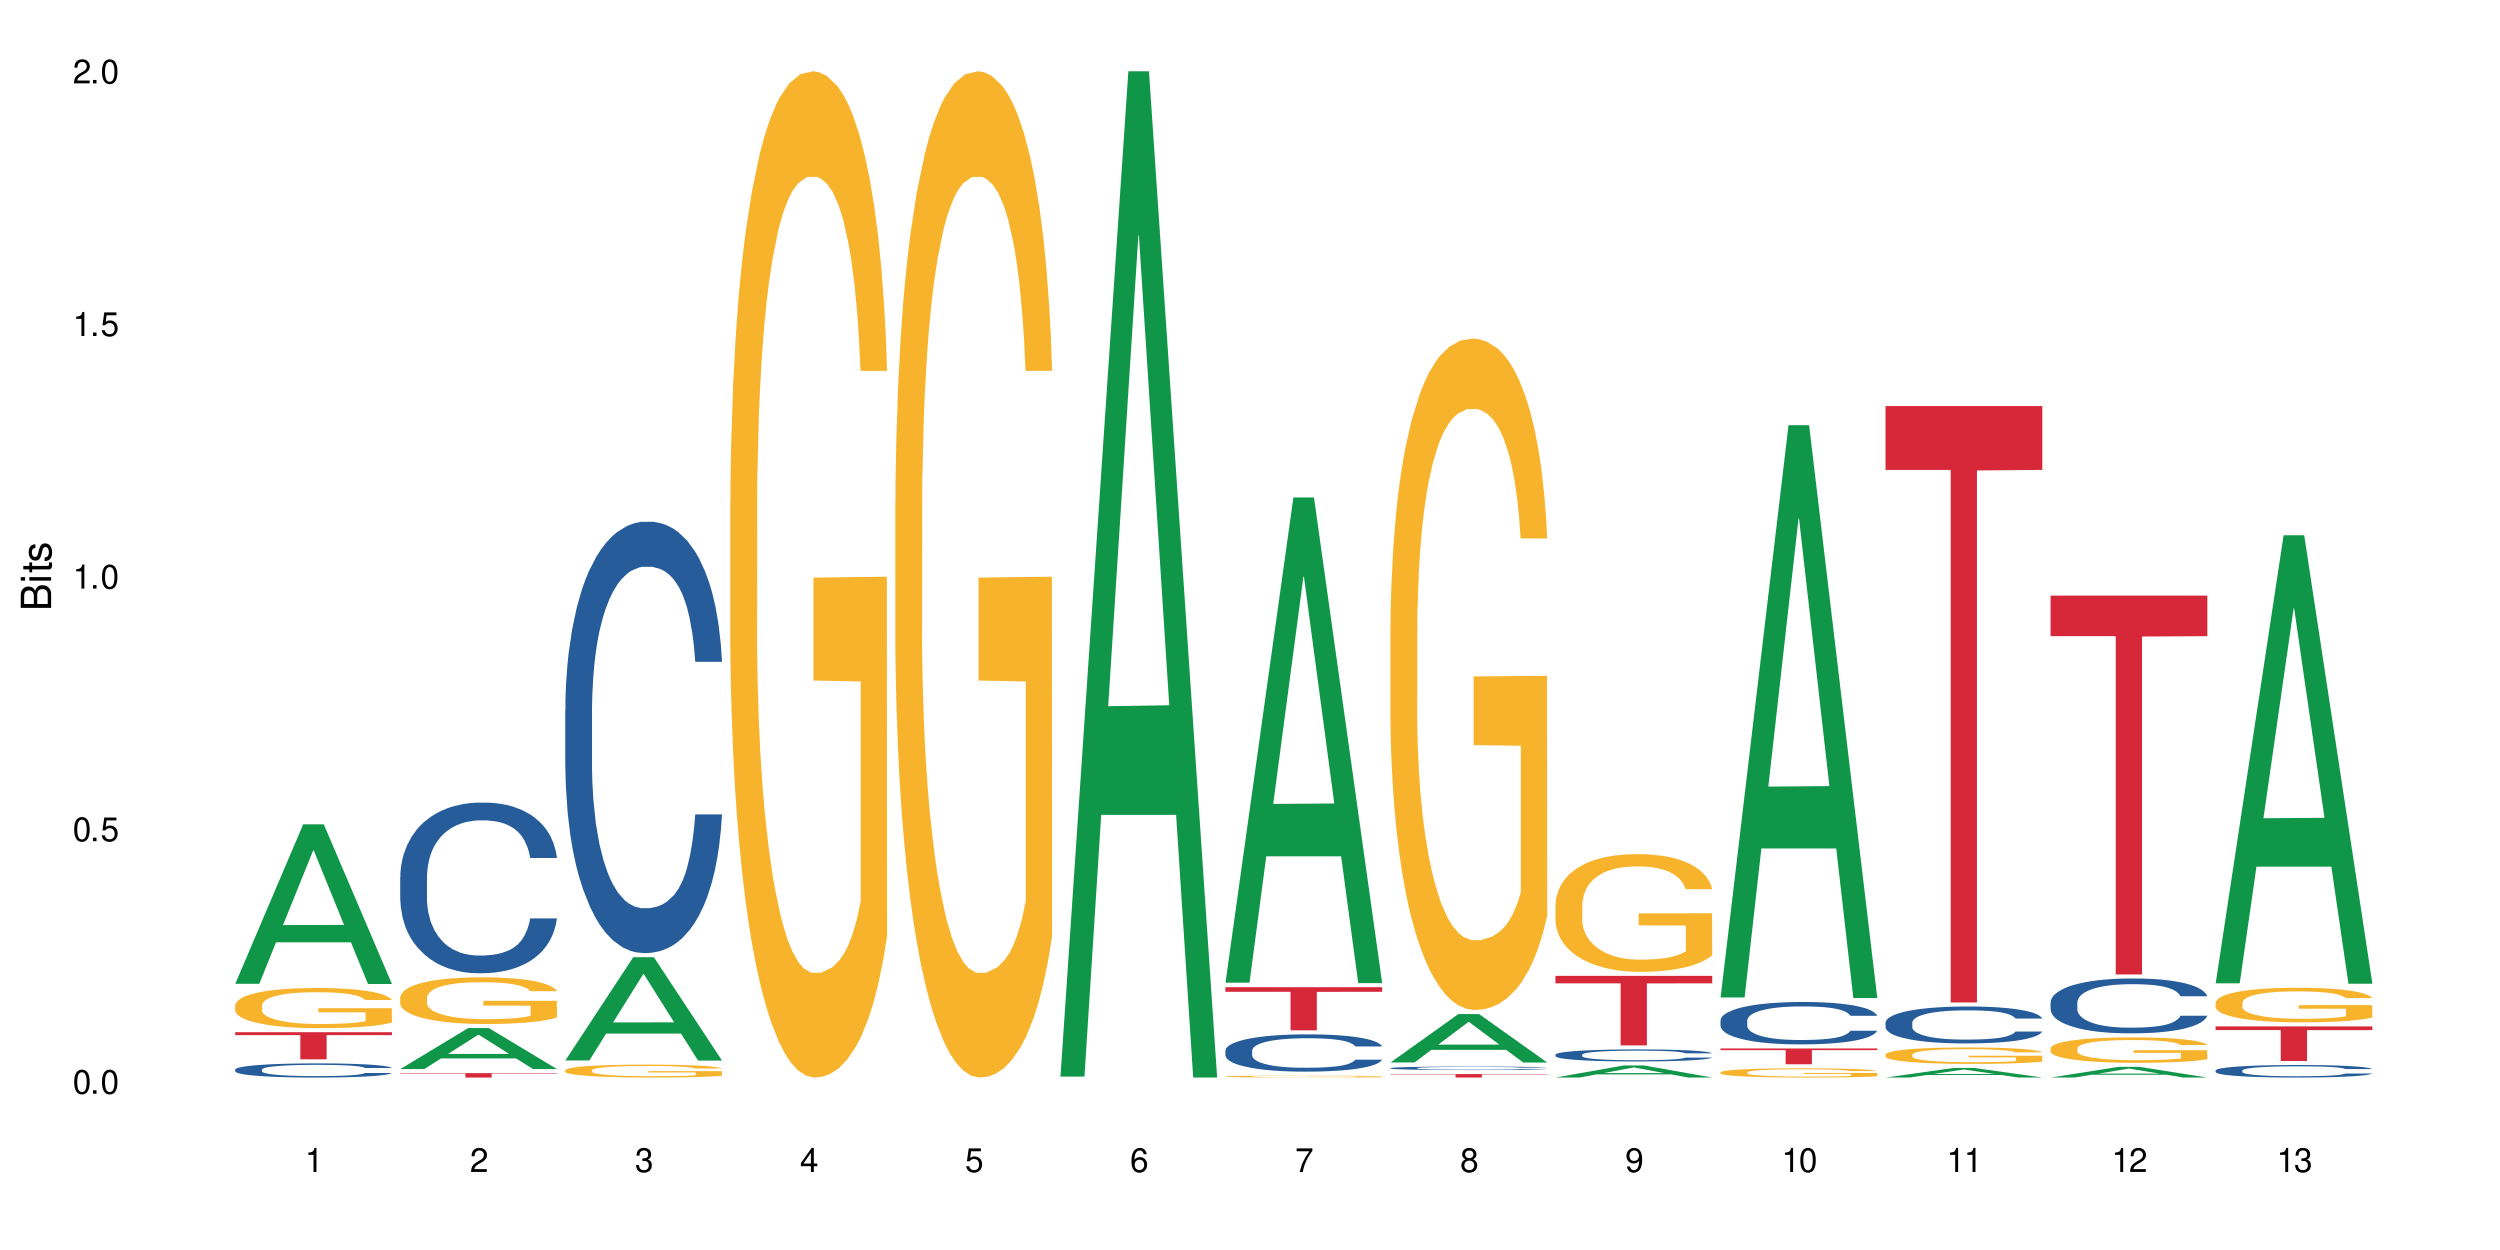 <?xml version="1.0" encoding="UTF-8"?>
<svg xmlns="http://www.w3.org/2000/svg" xmlns:xlink="http://www.w3.org/1999/xlink" width="720" height="360" viewBox="0 0 720 360">
<defs>
<g>
<g id="glyph-0-0">
</g>
<g id="glyph-0-1">
<path d="M 2.641 -6.938 C 2 -6.938 1.422 -6.656 1.078 -6.172 C 0.641 -5.562 0.406 -4.641 0.406 -3.359 C 0.406 -1.016 1.188 0.219 2.641 0.219 C 4.078 0.219 4.859 -1.016 4.859 -3.297 C 4.859 -4.641 4.656 -5.547 4.203 -6.172 C 3.844 -6.656 3.281 -6.938 2.641 -6.938 Z M 2.641 -6.188 C 3.547 -6.188 4 -5.25 4 -3.375 C 4 -1.406 3.562 -0.484 2.625 -0.484 C 1.734 -0.484 1.281 -1.438 1.281 -3.344 C 1.281 -5.25 1.734 -6.188 2.641 -6.188 Z M 2.641 -6.188 "/>
</g>
<g id="glyph-0-2">
<path d="M 1.828 -1 L 0.828 -1 L 0.828 0 L 1.828 0 Z M 1.828 -1 "/>
</g>
<g id="glyph-0-3">
<path d="M 4.562 -6.797 L 1.062 -6.797 L 0.547 -3.094 L 1.328 -3.094 C 1.719 -3.562 2.047 -3.734 2.578 -3.734 C 3.484 -3.734 4.062 -3.109 4.062 -2.094 C 4.062 -1.125 3.484 -0.531 2.578 -0.531 C 1.828 -0.531 1.375 -0.906 1.188 -1.672 L 0.328 -1.672 C 0.453 -1.109 0.547 -0.844 0.75 -0.594 C 1.125 -0.078 1.828 0.219 2.594 0.219 C 3.969 0.219 4.922 -0.781 4.922 -2.219 C 4.922 -3.562 4.031 -4.484 2.719 -4.484 C 2.25 -4.484 1.859 -4.359 1.469 -4.062 L 1.734 -5.969 L 4.562 -5.969 Z M 4.562 -6.797 "/>
</g>
<g id="glyph-0-4">
<path d="M 2.484 -4.938 L 2.484 0 L 3.328 0 L 3.328 -6.938 L 2.766 -6.938 C 2.469 -5.875 2.281 -5.734 0.984 -5.562 L 0.984 -4.938 Z M 2.484 -4.938 "/>
</g>
<g id="glyph-0-5">
<path d="M 4.859 -0.828 L 1.281 -0.828 C 1.359 -1.406 1.672 -1.781 2.5 -2.281 L 3.469 -2.828 C 4.406 -3.344 4.906 -4.062 4.906 -4.906 C 4.906 -5.484 4.672 -6.031 4.266 -6.406 C 3.859 -6.766 3.375 -6.938 2.719 -6.938 C 1.859 -6.938 1.219 -6.625 0.844 -6.031 C 0.609 -5.672 0.5 -5.234 0.484 -4.531 L 1.328 -4.531 C 1.359 -5.016 1.406 -5.281 1.531 -5.516 C 1.75 -5.938 2.188 -6.203 2.703 -6.203 C 3.469 -6.203 4.031 -5.641 4.031 -4.891 C 4.031 -4.344 3.719 -3.859 3.125 -3.516 L 2.234 -3 C 0.812 -2.172 0.406 -1.531 0.328 -0.016 L 4.859 -0.016 Z M 4.859 -0.828 "/>
</g>
<g id="glyph-0-6">
<path d="M 2.125 -3.188 L 2.578 -3.188 C 3.5 -3.188 3.984 -2.766 3.984 -1.922 C 3.984 -1.062 3.469 -0.531 2.594 -0.531 C 1.656 -0.531 1.203 -1 1.156 -2.016 L 0.312 -2.016 C 0.344 -1.453 0.438 -1.094 0.609 -0.781 C 0.953 -0.109 1.625 0.219 2.547 0.219 C 3.953 0.219 4.859 -0.625 4.859 -1.938 C 4.859 -2.828 4.516 -3.297 3.703 -3.594 C 4.344 -3.844 4.656 -4.328 4.656 -5.031 C 4.656 -6.219 3.875 -6.938 2.578 -6.938 C 1.203 -6.938 0.484 -6.172 0.453 -4.703 L 1.297 -4.703 C 1.312 -5.125 1.344 -5.359 1.453 -5.578 C 1.641 -5.969 2.062 -6.203 2.594 -6.203 C 3.344 -6.203 3.797 -5.75 3.797 -5 C 3.797 -4.516 3.609 -4.219 3.25 -4.047 C 3.016 -3.953 2.703 -3.922 2.125 -3.906 Z M 2.125 -3.188 "/>
</g>
<g id="glyph-0-7">
<path d="M 3.141 -1.672 L 3.141 0 L 3.984 0 L 3.984 -1.672 L 4.984 -1.672 L 4.984 -2.438 L 3.984 -2.438 L 3.984 -6.938 L 3.359 -6.938 L 0.266 -2.578 L 0.266 -1.672 Z M 3.141 -2.438 L 1 -2.438 L 3.141 -5.5 Z M 3.141 -2.438 "/>
</g>
<g id="glyph-0-8">
<path d="M 4.781 -5.125 C 4.609 -6.266 3.891 -6.938 2.844 -6.938 C 2.094 -6.938 1.422 -6.578 1.031 -5.953 C 0.594 -5.266 0.406 -4.422 0.406 -3.172 C 0.406 -2 0.578 -1.25 0.984 -0.641 C 1.359 -0.078 1.953 0.219 2.703 0.219 C 3.984 0.219 4.922 -0.75 4.922 -2.094 C 4.922 -3.375 4.062 -4.281 2.844 -4.281 C 2.172 -4.281 1.641 -4.031 1.281 -3.516 C 1.281 -5.234 1.828 -6.188 2.797 -6.188 C 3.391 -6.188 3.797 -5.797 3.938 -5.125 Z M 2.734 -3.531 C 3.547 -3.531 4.062 -2.953 4.062 -2.031 C 4.062 -1.156 3.484 -0.531 2.703 -0.531 C 1.922 -0.531 1.328 -1.188 1.328 -2.078 C 1.328 -2.938 1.906 -3.531 2.734 -3.531 Z M 2.734 -3.531 "/>
</g>
<g id="glyph-0-9">
<path d="M 4.984 -6.797 L 0.438 -6.797 L 0.438 -5.969 L 4.109 -5.969 C 2.5 -3.656 1.828 -2.234 1.328 0 L 2.219 0 C 2.594 -2.172 3.453 -4.047 4.984 -6.094 Z M 4.984 -6.797 "/>
</g>
<g id="glyph-0-10">
<path d="M 3.75 -3.656 C 4.469 -4.094 4.688 -4.438 4.688 -5.078 C 4.688 -6.172 3.844 -6.938 2.641 -6.938 C 1.438 -6.938 0.594 -6.172 0.594 -5.094 C 0.594 -4.438 0.812 -4.094 1.516 -3.656 C 0.734 -3.266 0.359 -2.703 0.359 -1.922 C 0.359 -0.656 1.281 0.219 2.641 0.219 C 3.984 0.219 4.922 -0.656 4.922 -1.922 C 4.922 -2.703 4.531 -3.266 3.75 -3.656 Z M 2.641 -6.188 C 3.359 -6.188 3.812 -5.75 3.812 -5.062 C 3.812 -4.406 3.344 -3.984 2.641 -3.984 C 1.922 -3.984 1.453 -4.406 1.453 -5.078 C 1.453 -5.75 1.922 -6.188 2.641 -6.188 Z M 2.641 -3.266 C 3.484 -3.266 4.062 -2.719 4.062 -1.906 C 4.062 -1.078 3.484 -0.531 2.625 -0.531 C 1.797 -0.531 1.219 -1.094 1.219 -1.906 C 1.219 -2.719 1.781 -3.266 2.641 -3.266 Z M 2.641 -3.266 "/>
</g>
<g id="glyph-0-11">
<path d="M 0.516 -1.578 C 0.672 -0.453 1.406 0.219 2.438 0.219 C 3.188 0.219 3.859 -0.141 4.266 -0.766 C 4.688 -1.453 4.891 -2.297 4.891 -3.547 C 4.891 -4.719 4.703 -5.453 4.312 -6.078 C 3.938 -6.641 3.344 -6.938 2.594 -6.938 C 1.297 -6.938 0.359 -5.969 0.359 -4.625 C 0.359 -3.344 1.234 -2.453 2.453 -2.453 C 3.094 -2.453 3.578 -2.672 4.016 -3.203 C 4 -1.484 3.469 -0.531 2.5 -0.531 C 1.906 -0.531 1.484 -0.906 1.359 -1.578 Z M 2.578 -6.203 C 3.375 -6.203 3.969 -5.531 3.969 -4.641 C 3.969 -3.797 3.391 -3.188 2.547 -3.188 C 1.734 -3.188 1.234 -3.766 1.234 -4.688 C 1.234 -5.562 1.797 -6.203 2.578 -6.203 Z M 2.578 -6.203 "/>
</g>
<g id="glyph-1-0">
</g>
<g id="glyph-1-1">
<path d="M 0 -0.953 L 0 -4.891 C 0 -5.719 -0.234 -6.344 -0.734 -6.797 C -1.188 -7.234 -1.812 -7.469 -2.5 -7.469 C -3.547 -7.469 -4.188 -7 -4.625 -5.875 C -4.984 -6.688 -5.625 -7.094 -6.531 -7.094 C -7.172 -7.094 -7.734 -6.859 -8.141 -6.391 C -8.562 -5.922 -8.75 -5.344 -8.75 -4.5 L -8.75 -0.953 Z M -4.984 -2.062 L -7.766 -2.062 L -7.766 -4.219 C -7.766 -4.844 -7.688 -5.203 -7.453 -5.5 C -7.219 -5.812 -6.859 -5.969 -6.375 -5.969 C -5.891 -5.969 -5.531 -5.812 -5.297 -5.5 C -5.062 -5.203 -4.984 -4.844 -4.984 -4.219 Z M -0.984 -2.062 L -4 -2.062 L -4 -4.781 C -4 -5.766 -3.438 -6.359 -2.484 -6.359 C -1.547 -6.359 -0.984 -5.766 -0.984 -4.781 Z M -0.984 -2.062 "/>
</g>
<g id="glyph-1-2">
<path d="M -6.281 -1.797 L -6.281 -0.797 L 0 -0.797 L 0 -1.797 Z M -8.75 -1.797 L -8.75 -0.797 L -7.484 -0.797 L -7.484 -1.797 Z M -8.75 -1.797 "/>
</g>
<g id="glyph-1-3">
<path d="M -6.281 -3.047 L -6.281 -2.016 L -8.016 -2.016 L -8.016 -1.016 L -6.281 -1.016 L -6.281 -0.172 L -5.469 -0.172 L -5.469 -1.016 L -0.719 -1.016 C -0.078 -1.016 0.281 -1.453 0.281 -2.234 C 0.281 -2.5 0.25 -2.719 0.188 -3.047 L -0.641 -3.047 C -0.609 -2.906 -0.594 -2.766 -0.594 -2.562 C -0.594 -2.141 -0.719 -2.016 -1.156 -2.016 L -5.469 -2.016 L -5.469 -3.047 Z M -6.281 -3.047 "/>
</g>
<g id="glyph-1-4">
<path d="M -4.531 -5.25 C -5.766 -5.25 -6.469 -4.422 -6.469 -2.969 C -6.469 -1.516 -5.719 -0.562 -4.547 -0.562 C -3.562 -0.562 -3.094 -1.062 -2.734 -2.562 L -2.516 -3.484 C -2.344 -4.188 -2.094 -4.469 -1.641 -4.469 C -1.047 -4.469 -0.641 -3.875 -0.641 -3 C -0.641 -2.453 -0.797 -2 -1.062 -1.75 C -1.25 -1.594 -1.422 -1.531 -1.875 -1.469 L -1.875 -0.406 C -0.422 -0.453 0.281 -1.266 0.281 -2.922 C 0.281 -4.5 -0.5 -5.516 -1.719 -5.516 C -2.656 -5.516 -3.172 -4.984 -3.469 -3.734 L -3.703 -2.766 C -3.891 -1.953 -4.156 -1.609 -4.594 -1.609 C -5.188 -1.609 -5.547 -2.125 -5.547 -2.938 C -5.547 -3.75 -5.203 -4.172 -4.531 -4.203 Z M -4.531 -5.25 "/>
</g>
</g>
</defs>
<rect x="-72" y="-36" width="864" height="432" fill="rgb(100%, 100%, 100%)" fill-opacity="1"/>
<path fill-rule="nonzero" fill="rgb(6.275%, 58.824%, 28.235%)" fill-opacity="1" d="M 67.73 283.344 L 67.777 283.301 L 87.316 237.402 L 93.25 237.402 L 112.883 283.391 L 105.984 283.391 L 101.066 271.383 L 79.5 271.383 L 74.676 283.344 L 67.73 283.344 L 81.574 266.418 L 99.086 266.375 L 90.355 244.914 L 90.258 244.871 L 90.164 245 L 81.527 266.375 L 81.574 266.418 Z M 67.73 283.344 "/>
<path fill-rule="nonzero" fill="rgb(14.51%, 36.078%, 60%)" fill-opacity="1" d="M 67.73 308.031 L 67.785 308.027 L 67.785 307.938 L 67.953 307.797 L 68.336 307.617 L 68.723 307.492 L 69.715 307.273 L 71.09 307.062 L 72.523 306.898 L 73.566 306.801 L 74.504 306.727 L 76.652 306.59 L 78.027 306.52 L 79.516 306.453 L 81.332 306.391 L 82.652 306.355 L 85.629 306.293 L 87.828 306.27 L 89.535 306.258 L 93.227 306.258 L 95.43 306.273 L 97.027 306.289 L 98.789 306.32 L 100.273 306.355 L 102.863 306.438 L 105.176 306.539 L 106.223 306.602 L 107.875 306.715 L 109.141 306.828 L 110.02 306.926 L 111.012 307.062 L 111.895 307.23 L 112.555 307.418 L 112.883 307.578 L 105.176 307.578 L 104.789 307.43 L 104.348 307.316 L 103.523 307.164 L 102.699 307.055 L 101.543 306.945 L 100.496 306.875 L 99.062 306.805 L 97.797 306.762 L 96.477 306.727 L 95.207 306.703 L 92.785 306.684 L 89.977 306.684 L 88.93 306.688 L 86.785 306.719 L 85.629 306.746 L 83.977 306.797 L 82.82 306.848 L 81.441 306.922 L 80.508 306.984 L 79.352 307.082 L 78.523 307.168 L 77.586 307.289 L 77.035 307.383 L 76.543 307.488 L 76.102 307.609 L 75.77 307.738 L 75.551 307.879 L 75.441 308.012 L 75.441 308.59 L 75.551 308.723 L 75.824 308.879 L 76.543 309.105 L 77.586 309.305 L 78.801 309.461 L 79.957 309.574 L 80.617 309.625 L 81.496 309.684 L 82.875 309.758 L 84.855 309.832 L 86.012 309.863 L 87.773 309.895 L 89.594 309.906 L 92.016 309.906 L 94.164 309.895 L 95.594 309.875 L 97.082 309.844 L 99.117 309.781 L 100.383 309.723 L 101.484 309.652 L 102.312 309.578 L 102.863 309.52 L 103.688 309.406 L 104.348 309.277 L 104.844 309.148 L 105.176 309.02 L 112.883 309.02 L 112.555 309.172 L 112.059 309.316 L 111.562 309.422 L 110.793 309.555 L 109.91 309.668 L 108.645 309.801 L 107.598 309.887 L 106.223 309.98 L 104.957 310.051 L 103.578 310.113 L 101.543 310.188 L 100.219 310.223 L 98.789 310.258 L 97.082 310.289 L 94.934 310.312 L 92.621 310.328 L 90.473 310.332 L 88.16 310.324 L 86.453 310.309 L 84.195 310.277 L 81.387 310.211 L 79.352 310.141 L 77.754 310.066 L 76.375 309.992 L 74.836 309.895 L 72.852 309.73 L 71.641 309.602 L 70.816 309.496 L 69.879 309.352 L 69.219 309.223 L 68.445 309.016 L 67.895 308.75 L 67.73 308.543 Z M 67.73 308.031 "/>
<path fill-rule="nonzero" fill="rgb(96.863%, 70.196%, 16.863%)" fill-opacity="1" d="M 67.73 289.504 L 67.785 289.492 L 67.785 289.281 L 68.008 288.809 L 68.559 288.152 L 69.273 287.613 L 70.043 287.191 L 70.539 286.969 L 71.367 286.652 L 72.082 286.422 L 73.898 285.945 L 76.211 285.504 L 77.477 285.312 L 78.91 285.133 L 80.945 284.934 L 81.883 284.859 L 84.746 284.691 L 87.996 284.586 L 91.574 284.551 L 93.227 284.562 L 95.484 284.605 L 98.566 284.723 L 100.328 284.828 L 101.707 284.934 L 103.137 285.07 L 104.898 285.281 L 106.551 285.535 L 107.875 285.789 L 109.195 286.105 L 110.297 286.441 L 111.234 286.812 L 112.059 287.254 L 112.555 287.625 L 112.883 287.996 L 105.23 287.996 L 104.789 287.625 L 104.293 287.34 L 103.469 286.992 L 102.641 286.738 L 101.816 286.539 L 100.273 286.262 L 98.953 286.094 L 97.301 285.945 L 95.703 285.852 L 93.887 285.789 L 92.785 285.766 L 89.867 285.766 L 87.223 285.84 L 85.684 285.926 L 84.582 286.008 L 83.039 286.168 L 82.102 286.293 L 81.551 286.379 L 79.902 286.707 L 78.801 287 L 78.195 287.203 L 77.422 287.52 L 76.871 287.805 L 76.266 288.227 L 75.938 288.543 L 75.496 289.262 L 75.441 291.16 L 75.605 291.562 L 75.938 291.996 L 76.375 292.375 L 77.035 292.777 L 77.699 293.082 L 78.855 293.496 L 79.844 293.77 L 80.617 293.949 L 82.102 294.234 L 82.707 294.328 L 84.141 294.52 L 85.629 294.664 L 87.445 294.793 L 88.82 294.855 L 91.023 294.91 L 93.832 294.91 L 97.137 294.844 L 99.227 294.762 L 100.66 294.676 L 101.598 294.602 L 102.754 294.488 L 103.578 294.383 L 104.348 294.266 L 105.285 294.086 L 105.285 291.562 L 91.684 291.551 L 91.684 290.371 L 112.828 290.359 L 112.883 294.488 L 111.727 294.773 L 110.297 295.047 L 108.918 295.258 L 107.488 295.438 L 105.449 295.637 L 103.797 295.766 L 101.266 295.91 L 98.953 296.008 L 96.531 296.07 L 94.383 296.102 L 91.852 296.113 L 89.594 296.09 L 87.168 296.027 L 85.242 295.941 L 83.48 295.836 L 81.719 295.699 L 79.516 295.48 L 78.082 295.301 L 76.598 295.078 L 75.109 294.812 L 73.789 294.527 L 72.906 294.309 L 72.027 294.055 L 71.09 293.738 L 70.207 293.379 L 69.547 293.051 L 68.941 292.68 L 68.5 292.332 L 68.062 291.859 L 67.84 291.477 L 67.73 291.152 Z M 67.73 289.504 "/>
<path fill-rule="nonzero" fill="rgb(83.922%, 15.686%, 22.353%)" fill-opacity="1" d="M 67.73 297.277 L 112.883 297.277 L 112.883 298.113 L 94.066 298.121 L 94.066 305.094 L 86.496 305.094 L 86.496 298.129 L 86.387 298.113 L 67.73 298.113 Z M 67.73 297.277 "/>
<path fill-rule="nonzero" fill="rgb(6.275%, 58.824%, 28.235%)" fill-opacity="1" d="M 115.262 307.887 L 115.309 307.875 L 134.848 296.078 L 140.781 296.078 L 160.414 307.898 L 153.516 307.898 L 148.598 304.812 L 127.031 304.812 L 122.207 307.887 L 115.262 307.887 L 129.105 303.535 L 146.617 303.523 L 137.887 298.008 L 137.789 298 L 137.691 298.031 L 129.059 303.523 L 129.105 303.535 Z M 115.262 307.887 "/>
<path fill-rule="nonzero" fill="rgb(14.51%, 36.078%, 60%)" fill-opacity="1" d="M 115.262 252.543 L 115.316 252.5 L 115.316 251.422 L 115.48 249.715 L 115.867 247.559 L 116.254 246.074 L 117.242 243.426 L 118.621 240.863 L 120.051 238.887 L 121.098 237.719 L 122.035 236.82 L 124.184 235.16 L 125.559 234.305 L 127.047 233.543 L 128.863 232.777 L 130.184 232.328 L 133.156 231.609 L 135.359 231.293 L 137.066 231.16 L 140.758 231.16 L 142.961 231.34 L 144.555 231.562 L 146.316 231.922 L 147.805 232.328 L 150.395 233.316 L 152.707 234.574 L 153.75 235.293 L 155.402 236.688 L 156.672 238.035 L 157.551 239.203 L 158.543 240.863 L 159.422 242.887 L 160.086 245.176 L 160.414 247.109 L 152.707 247.109 L 152.32 245.312 L 151.879 243.918 L 151.055 242.078 L 150.227 240.773 L 149.07 239.473 L 148.023 238.617 L 146.594 237.766 L 145.328 237.227 L 144.004 236.82 L 142.738 236.551 L 140.316 236.281 L 137.508 236.281 L 136.461 236.371 L 134.312 236.73 L 133.156 237.047 L 131.504 237.676 L 130.348 238.258 L 128.973 239.156 L 128.035 239.922 L 126.879 241.09 L 126.055 242.121 L 125.117 243.605 L 124.566 244.727 L 124.07 245.984 L 123.633 247.469 L 123.301 249.039 L 123.082 250.703 L 122.969 252.32 L 122.969 259.281 L 123.082 260.898 L 123.355 262.785 L 124.07 265.527 L 125.117 267.91 L 126.328 269.797 L 127.484 271.145 L 128.145 271.773 L 129.027 272.492 L 130.402 273.391 L 132.387 274.289 L 133.543 274.648 L 135.305 275.008 L 137.121 275.188 L 139.547 275.188 L 141.691 275.008 L 143.125 274.781 L 144.609 274.422 L 146.648 273.66 L 147.914 272.941 L 149.016 272.086 L 149.844 271.234 L 150.395 270.516 L 151.219 269.121 L 151.879 267.594 L 152.375 266.023 L 152.707 264.496 L 160.414 264.496 L 160.086 266.293 L 159.59 268.043 L 159.094 269.348 L 158.324 270.918 L 157.441 272.312 L 156.176 273.883 L 155.129 274.918 L 153.75 276.039 L 152.484 276.895 L 151.109 277.656 L 149.07 278.555 L 147.75 279.004 L 146.316 279.41 L 144.609 279.77 L 142.465 280.082 L 140.152 280.262 L 138.004 280.309 L 135.691 280.219 L 133.984 280.039 L 131.727 279.633 L 128.918 278.824 L 126.879 277.973 L 125.281 277.117 L 123.906 276.219 L 122.363 275.008 L 120.383 273.031 L 119.172 271.504 L 118.344 270.246 L 117.41 268.492 L 116.746 266.922 L 115.977 264.406 L 115.426 261.215 L 115.262 258.742 Z M 115.262 252.543 "/>
<path fill-rule="nonzero" fill="rgb(96.863%, 70.196%, 16.863%)" fill-opacity="1" d="M 115.262 287.23 L 115.316 287.219 L 115.316 286.973 L 115.535 286.418 L 116.086 285.656 L 116.805 285.031 L 117.574 284.539 L 118.07 284.281 L 118.895 283.914 L 119.609 283.645 L 121.43 283.094 L 123.742 282.578 L 125.008 282.355 L 126.438 282.148 L 128.477 281.914 L 129.414 281.828 L 132.277 281.633 L 135.523 281.508 L 139.105 281.473 L 140.758 281.484 L 143.016 281.531 L 146.098 281.668 L 147.859 281.789 L 149.238 281.914 L 150.668 282.074 L 152.43 282.32 L 154.082 282.613 L 155.402 282.906 L 156.727 283.277 L 157.828 283.668 L 158.762 284.098 L 159.59 284.613 L 160.086 285.043 L 160.414 285.473 L 152.762 285.473 L 152.32 285.043 L 151.824 284.711 L 151 284.309 L 150.172 284.012 L 149.348 283.781 L 147.805 283.461 L 146.484 283.266 L 144.832 283.094 L 143.234 282.98 L 141.418 282.906 L 140.316 282.883 L 137.398 282.883 L 134.754 282.969 L 133.211 283.066 L 132.109 283.164 L 130.57 283.352 L 129.633 283.496 L 129.082 283.594 L 127.43 283.977 L 126.328 284.32 L 125.723 284.555 L 124.953 284.922 L 124.402 285.254 L 123.797 285.742 L 123.465 286.113 L 123.023 286.945 L 122.969 289.156 L 123.137 289.625 L 123.465 290.125 L 123.906 290.57 L 124.566 291.035 L 125.227 291.391 L 126.383 291.871 L 127.375 292.188 L 128.145 292.398 L 129.633 292.73 L 130.238 292.84 L 131.672 293.062 L 133.156 293.234 L 134.973 293.379 L 136.352 293.453 L 138.555 293.516 L 141.363 293.516 L 144.668 293.441 L 146.758 293.344 L 148.191 293.246 L 149.125 293.16 L 150.281 293.023 L 151.109 292.902 L 151.879 292.766 L 152.816 292.559 L 152.816 289.625 L 139.215 289.609 L 139.215 288.234 L 160.359 288.223 L 160.414 293.023 L 159.258 293.355 L 157.828 293.676 L 156.449 293.922 L 155.02 294.129 L 152.98 294.363 L 151.328 294.508 L 148.797 294.68 L 146.484 294.793 L 144.059 294.867 L 141.914 294.902 L 139.379 294.914 L 137.121 294.891 L 134.699 294.816 L 132.773 294.719 L 131.012 294.594 L 129.246 294.438 L 127.047 294.18 L 125.613 293.969 L 124.125 293.711 L 122.641 293.406 L 121.316 293.074 L 120.438 292.816 L 119.555 292.52 L 118.621 292.152 L 117.738 291.734 L 117.078 291.355 L 116.473 290.926 L 116.031 290.52 L 115.59 289.969 L 115.371 289.523 L 115.262 289.145 Z M 115.262 287.23 "/>
<path fill-rule="nonzero" fill="rgb(83.922%, 15.686%, 22.353%)" fill-opacity="1" d="M 115.262 309.062 L 160.414 309.062 L 160.414 309.199 L 141.598 309.199 L 141.598 310.332 L 134.023 310.332 L 134.023 309.199 L 115.262 309.199 Z M 115.262 309.062 "/>
<path fill-rule="nonzero" fill="rgb(6.275%, 58.824%, 28.235%)" fill-opacity="1" d="M 162.793 305.418 L 162.84 305.391 L 182.379 275.672 L 188.312 275.672 L 207.945 305.445 L 201.047 305.445 L 196.125 297.676 L 174.562 297.676 L 169.738 305.418 L 162.793 305.418 L 176.637 294.461 L 194.148 294.43 L 185.418 280.535 L 185.32 280.508 L 185.223 280.594 L 176.59 294.43 L 176.637 294.461 Z M 162.793 305.418 "/>
<path fill-rule="nonzero" fill="rgb(14.51%, 36.078%, 60%)" fill-opacity="1" d="M 162.793 204.336 L 162.848 204.219 L 162.848 201.496 L 163.012 197.18 L 163.398 191.73 L 163.781 187.984 L 164.773 181.285 L 166.148 174.812 L 167.582 169.816 L 168.629 166.863 L 169.562 164.59 L 171.711 160.391 L 173.09 158.234 L 174.574 156.301 L 176.391 154.371 L 177.715 153.238 L 180.688 151.422 L 182.891 150.625 L 184.598 150.285 L 188.285 150.285 L 190.488 150.738 L 192.086 151.305 L 193.848 152.215 L 195.336 153.238 L 197.922 155.734 L 200.234 158.914 L 201.281 160.73 L 202.934 164.25 L 204.199 167.656 L 205.082 170.609 L 206.074 174.812 L 206.953 179.922 L 207.613 185.711 L 207.945 190.594 L 200.234 190.594 L 199.852 186.051 L 199.41 182.531 L 198.582 177.879 L 197.758 174.586 L 196.602 171.293 L 195.555 169.133 L 194.125 166.977 L 192.855 165.613 L 191.535 164.59 L 190.27 163.91 L 187.848 163.23 L 185.039 163.23 L 183.992 163.457 L 181.844 164.363 L 180.688 165.16 L 179.035 166.75 L 177.879 168.227 L 176.504 170.496 L 175.566 172.426 L 174.41 175.379 L 173.586 177.992 L 172.648 181.738 L 172.098 184.578 L 171.602 187.754 L 171.16 191.504 L 170.832 195.477 L 170.609 199.68 L 170.5 203.766 L 170.5 221.367 L 170.609 225.453 L 170.887 230.223 L 171.602 237.148 L 172.648 243.168 L 173.859 247.938 L 175.016 251.344 L 175.676 252.934 L 176.559 254.75 L 177.934 257.02 L 179.918 259.293 L 181.074 260.199 L 182.836 261.109 L 184.652 261.562 L 187.074 261.562 L 189.223 261.109 L 190.656 260.539 L 192.141 259.633 L 194.18 257.703 L 195.445 255.887 L 196.547 253.727 L 197.371 251.57 L 197.922 249.754 L 198.75 246.234 L 199.41 242.375 L 199.906 238.398 L 200.234 234.539 L 207.945 234.539 L 207.613 239.082 L 207.117 243.508 L 206.625 246.801 L 205.852 250.777 L 204.973 254.297 L 203.703 258.27 L 202.66 260.883 L 201.281 263.719 L 200.016 265.879 L 198.641 267.809 L 196.602 270.078 L 195.281 271.215 L 193.848 272.238 L 192.141 273.145 L 189.992 273.941 L 187.68 274.395 L 185.535 274.508 L 183.219 274.281 L 181.512 273.828 L 179.254 272.805 L 176.449 270.762 L 174.41 268.602 L 172.812 266.445 L 171.438 264.176 L 169.895 261.109 L 167.914 256.113 L 166.699 252.25 L 165.875 249.074 L 164.938 244.645 L 164.277 240.668 L 163.508 234.312 L 162.957 226.25 L 162.793 220.004 Z M 162.793 204.336 "/>
<path fill-rule="nonzero" fill="rgb(96.863%, 70.196%, 16.863%)" fill-opacity="1" d="M 162.793 308.203 L 162.848 308.203 L 162.848 308.133 L 163.066 307.98 L 163.617 307.77 L 164.332 307.598 L 165.105 307.461 L 165.602 307.391 L 166.426 307.289 L 167.141 307.211 L 168.957 307.059 L 171.27 306.918 L 172.539 306.855 L 173.969 306.797 L 176.008 306.734 L 176.941 306.711 L 179.805 306.656 L 183.055 306.621 L 186.633 306.609 L 188.285 306.613 L 190.543 306.629 L 193.629 306.664 L 195.391 306.699 L 196.766 306.734 L 198.199 306.777 L 199.961 306.844 L 201.613 306.926 L 202.934 307.008 L 204.254 307.109 L 205.355 307.219 L 206.293 307.34 L 207.117 307.48 L 207.613 307.602 L 207.945 307.719 L 200.289 307.719 L 199.852 307.602 L 199.355 307.508 L 198.527 307.395 L 197.703 307.316 L 196.875 307.25 L 195.336 307.16 L 194.012 307.105 L 192.363 307.059 L 190.766 307.027 L 188.949 307.008 L 187.848 307 L 184.926 307 L 182.285 307.027 L 180.742 307.055 L 179.641 307.082 L 178.098 307.133 L 177.164 307.172 L 176.613 307.199 L 174.961 307.305 L 173.859 307.398 L 173.254 307.465 L 172.484 307.566 L 171.934 307.656 L 171.328 307.793 L 170.996 307.895 L 170.555 308.125 L 170.5 308.738 L 170.664 308.867 L 170.996 309.008 L 171.438 309.129 L 172.098 309.258 L 172.758 309.355 L 173.914 309.488 L 174.906 309.578 L 175.676 309.637 L 177.164 309.727 L 177.77 309.758 L 179.199 309.82 L 180.688 309.867 L 182.504 309.906 L 183.883 309.93 L 186.082 309.945 L 188.891 309.945 L 192.195 309.926 L 194.289 309.898 L 195.719 309.871 L 196.656 309.848 L 197.812 309.809 L 198.641 309.773 L 199.41 309.738 L 200.348 309.68 L 200.348 308.867 L 186.746 308.863 L 186.746 308.484 L 207.891 308.48 L 207.945 309.809 L 206.789 309.902 L 205.355 309.988 L 203.98 310.059 L 202.547 310.113 L 200.512 310.18 L 198.859 310.219 L 196.324 310.27 L 194.012 310.297 L 191.59 310.32 L 189.441 310.328 L 186.91 310.332 L 184.652 310.324 L 182.23 310.305 L 180.301 310.277 L 178.539 310.242 L 176.777 310.199 L 174.574 310.129 L 173.145 310.07 L 171.656 310 L 170.172 309.914 L 168.848 309.824 L 167.969 309.75 L 167.086 309.668 L 166.148 309.566 L 165.27 309.453 L 164.609 309.348 L 164.004 309.227 L 163.562 309.117 L 163.121 308.961 L 162.902 308.84 L 162.793 308.734 Z M 162.793 308.203 "/>
<path fill-rule="nonzero" fill="rgb(96.863%, 70.196%, 16.863%)" fill-opacity="1" d="M 210.32 144.652 L 210.375 144.387 L 210.375 139.094 L 210.598 127.184 L 211.148 110.777 L 211.863 97.277 L 212.633 86.691 L 213.129 81.133 L 213.957 73.195 L 214.672 67.371 L 216.488 55.461 L 218.801 44.348 L 220.066 39.582 L 221.5 35.082 L 223.539 30.055 L 224.473 28.203 L 227.336 23.965 L 230.586 21.32 L 234.164 20.527 L 235.816 20.789 L 238.074 21.848 L 241.156 24.762 L 242.922 27.406 L 244.297 30.055 L 245.73 33.496 L 247.492 38.789 L 249.145 45.141 L 250.465 51.492 L 251.785 59.43 L 252.887 67.902 L 253.824 77.164 L 254.648 88.281 L 255.145 97.543 L 255.477 106.805 L 247.82 106.805 L 247.379 97.543 L 246.887 90.398 L 246.059 81.664 L 245.234 75.312 L 244.406 70.281 L 242.863 63.402 L 241.543 59.168 L 239.891 55.461 L 238.293 53.078 L 236.477 51.492 L 235.375 50.961 L 232.457 50.961 L 229.816 52.816 L 228.273 54.934 L 227.172 57.051 L 225.629 61.02 L 224.695 64.195 L 224.145 66.312 L 222.492 74.516 L 221.391 81.93 L 220.785 86.957 L 220.012 94.898 L 219.461 102.043 L 218.855 112.629 L 218.527 120.57 L 218.086 138.566 L 218.031 186.207 L 218.195 196.262 L 218.527 207.113 L 218.965 216.641 L 219.629 226.699 L 220.289 234.375 L 221.445 244.695 L 222.438 251.578 L 223.207 256.078 L 224.695 263.223 L 225.301 265.605 L 226.73 270.367 L 228.219 274.074 L 230.035 277.25 L 231.41 278.836 L 233.613 280.16 L 236.422 280.16 L 239.727 278.574 L 241.82 276.457 L 243.25 274.34 L 244.188 272.484 L 245.344 269.574 L 246.168 266.926 L 246.941 264.016 L 247.875 259.516 L 247.875 196.262 L 234.273 195.996 L 234.273 166.355 L 255.422 166.09 L 255.477 269.574 L 254.32 276.719 L 252.887 283.602 L 251.512 288.895 L 250.078 293.395 L 248.043 298.422 L 246.391 301.598 L 243.855 305.305 L 241.543 307.688 L 239.121 309.273 L 236.973 310.066 L 234.441 310.332 L 232.184 309.805 L 229.758 308.215 L 227.832 306.098 L 226.07 303.453 L 224.309 300.012 L 222.105 294.453 L 220.672 289.953 L 219.188 284.395 L 217.699 277.777 L 216.379 270.633 L 215.496 265.074 L 214.617 258.723 L 213.68 250.781 L 212.801 241.785 L 212.137 233.578 L 211.531 224.316 L 211.094 215.582 L 210.652 203.672 L 210.43 194.145 L 210.32 185.941 Z M 210.32 144.652 "/>
<path fill-rule="nonzero" fill="rgb(96.863%, 70.196%, 16.863%)" fill-opacity="1" d="M 257.852 144.652 L 257.906 144.387 L 257.906 139.094 L 258.125 127.184 L 258.676 110.777 L 259.395 97.277 L 260.164 86.691 L 260.66 81.133 L 261.484 73.195 L 262.203 67.371 L 264.02 55.461 L 266.332 44.348 L 267.598 39.582 L 269.031 35.082 L 271.066 30.055 L 272.004 28.203 L 274.867 23.965 L 278.117 21.32 L 281.695 20.527 L 283.348 20.789 L 285.605 21.848 L 288.688 24.762 L 290.449 27.406 L 291.828 30.055 L 293.258 33.496 L 295.02 38.789 L 296.672 45.141 L 297.996 51.492 L 299.316 59.43 L 300.418 67.902 L 301.352 77.164 L 302.18 88.281 L 302.676 97.543 L 303.004 106.805 L 295.352 106.805 L 294.91 97.543 L 294.414 90.398 L 293.59 81.664 L 292.762 75.312 L 291.938 70.281 L 290.395 63.402 L 289.074 59.168 L 287.422 55.461 L 285.824 53.078 L 284.008 51.492 L 282.906 50.961 L 279.988 50.961 L 277.344 52.816 L 275.805 54.934 L 274.703 57.051 L 273.16 61.02 L 272.223 64.195 L 271.672 66.312 L 270.02 74.516 L 268.918 81.93 L 268.312 86.957 L 267.543 94.898 L 266.992 102.043 L 266.387 112.629 L 266.055 120.57 L 265.617 138.566 L 265.562 186.207 L 265.727 196.262 L 266.055 207.113 L 266.496 216.641 L 267.156 226.699 L 267.82 234.375 L 268.977 244.695 L 269.965 251.578 L 270.738 256.078 L 272.223 263.223 L 272.828 265.605 L 274.262 270.367 L 275.746 274.074 L 277.566 277.25 L 278.941 278.836 L 281.145 280.16 L 283.953 280.16 L 287.258 278.574 L 289.348 276.457 L 290.781 274.34 L 291.719 272.484 L 292.875 269.574 L 293.699 266.926 L 294.469 264.016 L 295.406 259.516 L 295.406 196.262 L 281.805 195.996 L 281.805 166.355 L 302.949 166.09 L 303.004 269.574 L 301.848 276.719 L 300.418 283.602 L 299.039 288.895 L 297.609 293.395 L 295.57 298.422 L 293.918 301.598 L 291.387 305.305 L 289.074 307.688 L 286.652 309.273 L 284.504 310.066 L 281.969 310.332 L 279.711 309.805 L 277.289 308.215 L 275.363 306.098 L 273.602 303.453 L 271.84 300.012 L 269.637 294.453 L 268.203 289.953 L 266.719 284.395 L 265.23 277.777 L 263.91 270.633 L 263.027 265.074 L 262.148 258.723 L 261.211 250.781 L 260.328 241.785 L 259.668 233.578 L 259.062 224.316 L 258.621 215.582 L 258.184 203.672 L 257.961 194.145 L 257.852 185.941 Z M 257.852 144.652 "/>
<path fill-rule="nonzero" fill="rgb(6.275%, 58.824%, 28.235%)" fill-opacity="1" d="M 305.383 310.059 L 305.43 309.789 L 324.969 20.527 L 330.902 20.527 L 350.535 310.332 L 343.637 310.332 L 338.715 234.684 L 317.152 234.684 L 312.328 310.059 L 305.383 310.059 L 319.227 203.391 L 336.738 203.117 L 328.008 67.875 L 327.91 67.602 L 327.812 68.418 L 319.18 203.117 L 319.227 203.391 Z M 305.383 310.059 "/>
<path fill-rule="nonzero" fill="rgb(6.275%, 58.824%, 28.235%)" fill-opacity="1" d="M 352.91 283.012 L 352.961 282.883 L 372.496 143.273 L 378.43 143.273 L 398.066 283.145 L 391.168 283.145 L 386.246 246.633 L 364.684 246.633 L 359.859 283.012 L 352.91 283.012 L 366.758 231.531 L 384.27 231.398 L 375.535 166.125 L 375.441 165.992 L 375.344 166.387 L 366.707 231.398 L 366.758 231.531 Z M 352.91 283.012 "/>
<path fill-rule="nonzero" fill="rgb(14.51%, 36.078%, 60%)" fill-opacity="1" d="M 352.91 302.57 L 352.969 302.562 L 352.969 302.328 L 353.133 301.953 L 353.52 301.484 L 353.902 301.16 L 354.895 300.582 L 356.27 300.02 L 357.703 299.59 L 358.75 299.336 L 359.684 299.137 L 361.832 298.777 L 363.211 298.59 L 364.695 298.422 L 366.512 298.254 L 367.836 298.156 L 370.809 298 L 373.012 297.934 L 374.719 297.902 L 378.406 297.902 L 380.609 297.941 L 382.207 297.992 L 383.969 298.07 L 385.457 298.156 L 388.043 298.375 L 390.355 298.648 L 391.402 298.805 L 393.055 299.109 L 394.32 299.402 L 395.203 299.66 L 396.195 300.02 L 397.074 300.461 L 397.734 300.961 L 398.066 301.383 L 390.355 301.383 L 389.973 300.992 L 389.531 300.688 L 388.703 300.285 L 387.879 300 L 386.723 299.719 L 385.676 299.531 L 384.246 299.344 L 382.977 299.227 L 381.656 299.137 L 380.391 299.078 L 377.965 299.02 L 375.16 299.02 L 374.113 299.039 L 371.965 299.117 L 370.809 299.188 L 369.156 299.324 L 368 299.453 L 366.625 299.648 L 365.688 299.816 L 364.531 300.07 L 363.703 300.297 L 362.77 300.621 L 362.219 300.863 L 361.723 301.141 L 361.281 301.465 L 360.953 301.805 L 360.73 302.168 L 360.621 302.523 L 360.621 304.043 L 360.73 304.395 L 361.008 304.809 L 361.723 305.406 L 362.77 305.926 L 363.98 306.34 L 365.137 306.633 L 365.797 306.77 L 366.68 306.926 L 368.055 307.121 L 370.039 307.32 L 371.195 307.398 L 372.957 307.477 L 374.773 307.516 L 377.195 307.516 L 379.344 307.477 L 380.773 307.426 L 382.262 307.348 L 384.301 307.18 L 385.566 307.023 L 386.668 306.84 L 387.492 306.652 L 388.043 306.496 L 388.871 306.191 L 389.531 305.855 L 390.027 305.516 L 390.355 305.18 L 398.066 305.18 L 397.734 305.574 L 397.238 305.957 L 396.742 306.238 L 395.973 306.582 L 395.094 306.887 L 393.824 307.23 L 392.781 307.457 L 391.402 307.703 L 390.137 307.887 L 388.758 308.055 L 386.723 308.25 L 385.402 308.348 L 383.969 308.438 L 382.262 308.516 L 380.113 308.586 L 377.801 308.625 L 375.652 308.633 L 373.34 308.613 L 371.633 308.574 L 369.375 308.484 L 366.566 308.309 L 364.531 308.125 L 362.934 307.938 L 361.559 307.742 L 360.016 307.477 L 358.031 307.043 L 356.82 306.711 L 355.996 306.438 L 355.059 306.055 L 354.398 305.711 L 353.629 305.16 L 353.078 304.465 L 352.91 303.926 Z M 352.91 302.57 "/>
<path fill-rule="nonzero" fill="rgb(96.863%, 70.196%, 16.863%)" fill-opacity="1" d="M 352.91 310.027 L 352.969 310.027 L 352.969 310.016 L 353.188 309.992 L 353.738 309.965 L 354.453 309.938 L 355.227 309.918 L 355.719 309.91 L 356.547 309.895 L 357.262 309.883 L 359.078 309.863 L 361.391 309.84 L 362.66 309.832 L 364.09 309.824 L 366.129 309.816 L 367.062 309.812 L 369.926 309.805 L 373.176 309.797 L 378.406 309.797 L 380.664 309.801 L 383.75 309.805 L 385.512 309.809 L 386.887 309.816 L 388.32 309.82 L 390.082 309.832 L 391.734 309.844 L 394.375 309.867 L 395.477 309.883 L 396.414 309.902 L 397.238 309.922 L 397.734 309.938 L 398.066 309.957 L 390.41 309.957 L 389.973 309.938 L 389.477 309.926 L 388.648 309.91 L 387.824 309.898 L 386.996 309.891 L 385.457 309.875 L 384.133 309.867 L 382.48 309.863 L 380.887 309.855 L 379.066 309.855 L 377.965 309.852 L 375.047 309.852 L 372.406 309.855 L 370.863 309.859 L 369.762 309.863 L 368.219 309.871 L 367.285 309.879 L 366.734 309.883 L 365.082 309.898 L 363.98 309.91 L 363.375 309.918 L 362.602 309.934 L 362.055 309.949 L 361.445 309.969 L 361.117 309.98 L 360.676 310.016 L 360.621 310.102 L 360.785 310.121 L 361.117 310.141 L 361.559 310.16 L 362.219 310.18 L 362.879 310.191 L 364.035 310.211 L 365.027 310.223 L 365.797 310.23 L 367.285 310.246 L 367.891 310.25 L 369.32 310.258 L 370.809 310.266 L 372.625 310.27 L 374.004 310.273 L 376.203 310.277 L 379.012 310.277 L 382.316 310.273 L 384.41 310.27 L 385.84 310.266 L 386.777 310.262 L 387.934 310.258 L 388.758 310.254 L 389.531 310.246 L 390.465 310.238 L 390.465 310.121 L 376.867 310.121 L 376.867 310.066 L 398.012 310.066 L 398.066 310.258 L 396.91 310.27 L 395.477 310.281 L 394.102 310.293 L 392.668 310.301 L 390.633 310.309 L 388.98 310.316 L 386.445 310.324 L 384.133 310.328 L 381.711 310.332 L 374.773 310.332 L 372.352 310.328 L 370.422 310.324 L 368.66 310.32 L 366.898 310.312 L 364.695 310.305 L 363.266 310.293 L 361.777 310.285 L 360.289 310.273 L 358.969 310.258 L 358.09 310.25 L 357.207 310.238 L 356.27 310.223 L 355.391 310.207 L 354.73 310.191 L 354.125 310.172 L 353.684 310.156 L 353.242 310.137 L 353.023 310.117 L 352.91 310.102 Z M 352.91 310.027 "/>
<path fill-rule="nonzero" fill="rgb(83.922%, 15.686%, 22.353%)" fill-opacity="1" d="M 352.91 284.309 L 398.066 284.309 L 398.066 285.641 L 379.246 285.652 L 379.246 296.738 L 371.676 296.738 L 371.676 285.664 L 371.566 285.641 L 352.91 285.641 Z M 352.91 284.309 "/>
<path fill-rule="nonzero" fill="rgb(6.275%, 58.824%, 28.235%)" fill-opacity="1" d="M 400.441 305.996 L 400.492 305.984 L 420.027 292.043 L 425.961 292.043 L 445.598 306.008 L 438.699 306.008 L 433.777 302.363 L 412.215 302.363 L 407.391 305.996 L 400.441 305.996 L 414.289 300.855 L 431.801 300.844 L 423.066 294.324 L 422.973 294.312 L 422.875 294.352 L 414.238 300.844 L 414.289 300.855 Z M 400.441 305.996 "/>
<path fill-rule="nonzero" fill="rgb(14.51%, 36.078%, 60%)" fill-opacity="1" d="M 400.441 307.609 L 400.496 307.605 L 400.496 307.586 L 400.664 307.551 L 401.047 307.508 L 401.434 307.477 L 402.426 307.422 L 403.801 307.371 L 405.234 307.332 L 406.277 307.305 L 407.215 307.289 L 409.363 307.254 L 410.738 307.238 L 412.227 307.223 L 414.043 307.207 L 415.363 307.195 L 418.34 307.184 L 420.539 307.176 L 422.246 307.172 L 425.938 307.172 L 428.141 307.176 L 429.738 307.18 L 431.5 307.188 L 432.984 307.195 L 435.574 307.219 L 437.887 307.242 L 438.934 307.258 L 440.586 307.285 L 441.852 307.312 L 442.73 307.336 L 443.723 307.371 L 444.605 307.41 L 445.266 307.457 L 445.598 307.496 L 437.887 307.496 L 437.5 307.461 L 437.062 307.434 L 436.234 307.395 L 435.41 307.367 L 434.254 307.344 L 433.207 307.324 L 431.773 307.309 L 430.508 307.297 L 429.188 307.289 L 427.918 307.281 L 425.496 307.277 L 421.641 307.277 L 419.496 307.285 L 418.34 307.293 L 416.688 307.305 L 415.531 307.316 L 414.152 307.336 L 413.219 307.352 L 412.062 307.375 L 411.234 307.395 L 410.301 307.426 L 409.75 307.449 L 409.254 307.473 L 408.812 307.504 L 408.48 307.535 L 408.262 307.57 L 408.152 307.602 L 408.152 307.746 L 408.262 307.777 L 408.535 307.816 L 409.254 307.871 L 410.301 307.918 L 411.512 307.957 L 412.668 307.984 L 413.328 307.996 L 414.207 308.012 L 415.586 308.031 L 417.566 308.047 L 418.723 308.055 L 420.484 308.062 L 422.305 308.066 L 424.727 308.066 L 426.875 308.062 L 428.305 308.059 L 429.793 308.051 L 431.828 308.035 L 433.098 308.02 L 434.195 308.004 L 435.023 307.988 L 435.574 307.973 L 436.398 307.945 L 437.062 307.914 L 437.555 307.883 L 437.887 307.852 L 445.598 307.852 L 445.266 307.887 L 444.77 307.922 L 444.273 307.949 L 443.504 307.98 L 442.621 308.008 L 441.355 308.039 L 440.309 308.062 L 438.934 308.086 L 437.668 308.102 L 436.289 308.117 L 434.254 308.137 L 432.93 308.145 L 431.5 308.152 L 429.793 308.16 L 427.645 308.168 L 425.332 308.172 L 423.184 308.172 L 420.871 308.168 L 419.164 308.164 L 416.906 308.156 L 414.098 308.141 L 412.062 308.125 L 410.465 308.105 L 409.086 308.09 L 407.547 308.062 L 405.562 308.023 L 404.352 307.992 L 403.527 307.965 L 402.59 307.93 L 401.93 307.898 L 401.156 307.848 L 400.605 307.785 L 400.441 307.734 Z M 400.441 307.609 "/>
<path fill-rule="nonzero" fill="rgb(96.863%, 70.196%, 16.863%)" fill-opacity="1" d="M 400.441 180.332 L 400.496 180.156 L 400.496 176.625 L 400.719 168.68 L 401.27 157.73 L 401.984 148.723 L 402.754 141.66 L 403.25 137.953 L 404.078 132.652 L 404.793 128.77 L 406.609 120.824 L 408.922 113.406 L 410.188 110.227 L 411.621 107.227 L 413.656 103.871 L 414.594 102.633 L 417.457 99.809 L 420.707 98.043 L 424.285 97.512 L 425.938 97.688 L 428.195 98.395 L 431.277 100.34 L 433.039 102.105 L 434.418 103.871 L 435.848 106.164 L 437.609 109.699 L 439.262 113.938 L 440.586 118.176 L 441.906 123.473 L 443.008 129.121 L 443.945 135.305 L 444.77 142.719 L 445.266 148.902 L 445.598 155.082 L 437.941 155.082 L 437.5 148.902 L 437.004 144.133 L 436.18 138.305 L 435.355 134.066 L 434.527 130.711 L 432.984 126.121 L 431.664 123.297 L 430.012 120.824 L 428.414 119.234 L 426.598 118.176 L 425.496 117.82 L 422.578 117.82 L 419.934 119.059 L 418.395 120.469 L 417.293 121.883 L 415.75 124.531 L 414.812 126.648 L 414.262 128.062 L 412.613 133.539 L 411.512 138.48 L 410.906 141.836 L 410.133 147.133 L 409.582 151.902 L 408.977 158.965 L 408.648 164.266 L 408.207 176.273 L 408.152 208.059 L 408.316 214.77 L 408.648 222.008 L 409.086 228.367 L 409.75 235.078 L 410.41 240.199 L 411.566 247.086 L 412.555 251.676 L 413.328 254.68 L 414.812 259.445 L 415.422 261.035 L 416.852 264.215 L 418.34 266.688 L 420.156 268.805 L 421.531 269.863 L 423.734 270.75 L 426.543 270.75 L 429.848 269.688 L 431.941 268.277 L 433.371 266.863 L 434.309 265.625 L 435.465 263.684 L 436.289 261.918 L 437.062 259.977 L 437.996 256.973 L 437.996 214.77 L 424.395 214.594 L 424.395 194.812 L 445.539 194.637 L 445.598 263.684 L 444.438 268.453 L 443.008 273.043 L 441.633 276.574 L 440.199 279.578 L 438.16 282.934 L 436.512 285.051 L 433.977 287.523 L 431.664 289.113 L 429.242 290.172 L 427.094 290.703 L 424.562 290.879 L 422.305 290.527 L 419.879 289.465 L 417.953 288.055 L 416.191 286.289 L 414.43 283.992 L 412.227 280.285 L 410.793 277.281 L 409.309 273.574 L 407.82 269.16 L 406.5 264.391 L 405.617 260.684 L 404.738 256.445 L 403.801 251.148 L 402.922 245.141 L 402.258 239.668 L 401.652 233.488 L 401.215 227.66 L 400.773 219.715 L 400.551 213.355 L 400.441 207.883 Z M 400.441 180.332 "/>
<path fill-rule="nonzero" fill="rgb(83.922%, 15.686%, 22.353%)" fill-opacity="1" d="M 400.441 309.336 L 445.598 309.336 L 445.598 309.441 L 426.777 309.441 L 426.777 310.332 L 419.207 310.332 L 419.207 309.445 L 419.098 309.441 L 400.441 309.441 Z M 400.441 309.336 "/>
<path fill-rule="nonzero" fill="rgb(6.275%, 58.824%, 28.235%)" fill-opacity="1" d="M 447.973 310.328 L 448.02 310.324 L 467.559 306.863 L 473.492 306.863 L 493.125 310.332 L 486.227 310.332 L 481.309 309.426 L 459.742 309.426 L 454.918 310.328 L 447.973 310.328 L 461.816 309.051 L 479.328 309.051 L 470.598 307.43 L 470.5 307.43 L 470.406 307.438 L 461.77 309.051 L 461.816 309.051 Z M 447.973 310.328 "/>
<path fill-rule="nonzero" fill="rgb(14.51%, 36.078%, 60%)" fill-opacity="1" d="M 447.973 303.742 L 448.027 303.738 L 448.027 303.664 L 448.191 303.543 L 448.578 303.391 L 448.965 303.285 L 449.953 303.098 L 451.332 302.918 L 452.762 302.777 L 453.809 302.695 L 454.746 302.633 L 456.895 302.516 L 458.27 302.453 L 459.758 302.402 L 461.574 302.348 L 462.895 302.316 L 465.867 302.266 L 468.07 302.242 L 469.777 302.234 L 473.469 302.234 L 475.672 302.246 L 477.266 302.262 L 479.027 302.285 L 480.516 302.316 L 483.105 302.387 L 485.418 302.473 L 486.465 302.523 L 488.113 302.621 L 489.383 302.719 L 490.262 302.801 L 491.254 302.918 L 492.137 303.059 L 492.797 303.223 L 493.125 303.359 L 485.418 303.359 L 485.031 303.23 L 484.59 303.133 L 483.766 303.004 L 482.938 302.91 L 481.781 302.82 L 480.734 302.758 L 479.305 302.699 L 478.039 302.66 L 476.715 302.633 L 475.449 302.613 L 473.027 302.594 L 470.219 302.594 L 469.172 302.602 L 467.023 302.625 L 465.867 302.648 L 464.215 302.691 L 463.059 302.734 L 461.684 302.797 L 460.746 302.852 L 459.59 302.934 L 458.766 303.008 L 457.828 303.109 L 457.277 303.191 L 456.781 303.277 L 456.344 303.383 L 456.012 303.496 L 455.793 303.613 L 455.68 303.727 L 455.68 304.219 L 455.793 304.332 L 456.066 304.465 L 456.781 304.656 L 457.828 304.824 L 459.039 304.957 L 460.195 305.055 L 460.859 305.098 L 461.738 305.148 L 463.117 305.211 L 465.098 305.277 L 466.254 305.301 L 468.016 305.328 L 469.832 305.34 L 472.258 305.34 L 474.402 305.328 L 475.836 305.312 L 477.32 305.285 L 479.359 305.23 L 480.625 305.18 L 481.727 305.121 L 482.555 305.059 L 483.105 305.008 L 483.93 304.91 L 484.59 304.805 L 485.086 304.691 L 485.418 304.586 L 493.125 304.586 L 492.797 304.711 L 492.301 304.836 L 491.805 304.926 L 491.035 305.039 L 490.152 305.137 L 488.887 305.246 L 487.84 305.32 L 486.465 305.398 L 485.195 305.461 L 483.82 305.512 L 481.781 305.578 L 480.461 305.609 L 479.027 305.637 L 477.32 305.664 L 475.176 305.684 L 472.863 305.699 L 470.715 305.699 L 468.402 305.695 L 466.695 305.68 L 464.438 305.652 L 461.629 305.598 L 459.59 305.535 L 457.996 305.477 L 456.617 305.414 L 455.074 305.328 L 453.094 305.188 L 451.883 305.078 L 451.055 304.992 L 450.121 304.867 L 449.461 304.758 L 448.688 304.578 L 448.137 304.352 L 447.973 304.18 Z M 447.973 303.742 "/>
<path fill-rule="nonzero" fill="rgb(96.863%, 70.196%, 16.863%)" fill-opacity="1" d="M 447.973 260.512 L 448.027 260.48 L 448.027 259.859 L 448.246 258.469 L 448.797 256.547 L 449.516 254.969 L 450.285 253.73 L 450.781 253.078 L 451.605 252.152 L 452.324 251.469 L 454.141 250.078 L 456.453 248.777 L 457.719 248.219 L 459.152 247.691 L 461.188 247.105 L 462.125 246.887 L 464.988 246.391 L 468.238 246.082 L 471.816 245.988 L 473.469 246.02 L 475.727 246.145 L 478.809 246.484 L 480.57 246.793 L 481.949 247.105 L 483.379 247.508 L 485.141 248.125 L 486.793 248.867 L 488.113 249.613 L 489.438 250.539 L 490.539 251.531 L 491.473 252.617 L 492.301 253.914 L 492.797 255 L 493.125 256.082 L 485.473 256.082 L 485.031 255 L 484.535 254.164 L 483.711 253.141 L 482.883 252.398 L 482.059 251.809 L 480.516 251.004 L 479.195 250.512 L 477.543 250.078 L 475.945 249.797 L 474.129 249.613 L 473.027 249.551 L 470.109 249.551 L 467.465 249.766 L 465.922 250.016 L 464.824 250.262 L 463.281 250.727 L 462.344 251.098 L 461.793 251.348 L 460.141 252.305 L 459.039 253.172 L 458.434 253.762 L 457.664 254.691 L 457.113 255.527 L 456.508 256.766 L 456.176 257.695 L 455.738 259.801 L 455.68 265.371 L 455.848 266.551 L 456.176 267.82 L 456.617 268.934 L 457.277 270.109 L 457.938 271.008 L 459.094 272.215 L 460.086 273.02 L 460.859 273.547 L 462.344 274.383 L 462.949 274.66 L 464.383 275.219 L 465.867 275.652 L 467.688 276.023 L 469.062 276.211 L 471.266 276.363 L 474.074 276.363 L 477.379 276.18 L 479.469 275.93 L 480.902 275.684 L 481.836 275.469 L 482.992 275.125 L 483.82 274.816 L 484.59 274.477 L 485.527 273.949 L 485.527 266.551 L 471.926 266.52 L 471.926 263.051 L 493.07 263.02 L 493.125 275.125 L 491.969 275.961 L 490.539 276.766 L 489.16 277.387 L 487.73 277.914 L 485.691 278.5 L 484.039 278.871 L 481.508 279.305 L 479.195 279.586 L 476.773 279.77 L 474.625 279.863 L 472.09 279.895 L 469.832 279.832 L 467.41 279.648 L 465.484 279.398 L 463.723 279.09 L 461.957 278.688 L 459.758 278.035 L 458.324 277.512 L 456.836 276.859 L 455.352 276.086 L 454.031 275.25 L 453.148 274.602 L 452.266 273.855 L 451.332 272.93 L 450.449 271.875 L 449.789 270.914 L 449.184 269.832 L 448.742 268.809 L 448.301 267.418 L 448.082 266.301 L 447.973 265.34 Z M 447.973 260.512 "/>
<path fill-rule="nonzero" fill="rgb(83.922%, 15.686%, 22.353%)" fill-opacity="1" d="M 447.973 281.059 L 493.125 281.059 L 493.125 283.199 L 474.309 283.219 L 474.309 301.07 L 466.734 301.07 L 466.734 283.238 L 466.625 283.199 L 447.973 283.199 Z M 447.973 281.059 "/>
<path fill-rule="nonzero" fill="rgb(6.275%, 58.824%, 28.235%)" fill-opacity="1" d="M 495.504 287.266 L 495.551 287.109 L 515.09 122.461 L 521.023 122.461 L 540.656 287.418 L 533.758 287.418 L 528.836 244.359 L 507.273 244.359 L 502.449 287.266 L 495.504 287.266 L 509.348 226.547 L 526.859 226.391 L 518.129 149.41 L 518.031 149.254 L 517.934 149.719 L 509.301 226.391 L 509.348 226.547 Z M 495.504 287.266 "/>
<path fill-rule="nonzero" fill="rgb(14.51%, 36.078%, 60%)" fill-opacity="1" d="M 495.504 293.891 L 495.559 293.883 L 495.559 293.613 L 495.723 293.188 L 496.109 292.652 L 496.492 292.285 L 497.484 291.629 L 498.863 290.992 L 500.293 290.5 L 501.34 290.211 L 502.277 289.988 L 504.422 289.574 L 505.801 289.363 L 507.285 289.176 L 509.105 288.984 L 510.426 288.871 L 513.398 288.695 L 515.602 288.617 L 517.309 288.582 L 520.996 288.582 L 523.199 288.629 L 524.797 288.684 L 526.559 288.773 L 528.047 288.871 L 530.633 289.117 L 532.945 289.43 L 533.992 289.609 L 535.645 289.953 L 536.91 290.289 L 537.793 290.578 L 538.785 290.992 L 539.664 291.492 L 540.324 292.062 L 540.656 292.543 L 532.945 292.543 L 532.562 292.098 L 532.121 291.75 L 531.297 291.293 L 530.469 290.969 L 529.312 290.645 L 528.266 290.434 L 526.836 290.223 L 525.566 290.09 L 524.246 289.988 L 522.98 289.922 L 520.559 289.855 L 517.75 289.855 L 516.703 289.875 L 514.555 289.965 L 513.398 290.043 L 511.746 290.199 L 510.59 290.344 L 509.215 290.566 L 508.277 290.758 L 507.121 291.047 L 506.297 291.305 L 505.359 291.672 L 504.809 291.953 L 504.312 292.262 L 503.871 292.633 L 503.543 293.023 L 503.32 293.434 L 503.211 293.836 L 503.211 295.566 L 503.32 295.965 L 503.598 296.434 L 504.312 297.117 L 505.359 297.707 L 506.57 298.176 L 507.727 298.508 L 508.387 298.664 L 509.27 298.844 L 510.645 299.066 L 512.629 299.289 L 513.785 299.379 L 515.547 299.469 L 517.363 299.512 L 519.785 299.512 L 521.934 299.469 L 523.367 299.414 L 524.852 299.324 L 526.891 299.133 L 528.156 298.957 L 529.258 298.742 L 530.082 298.531 L 530.633 298.355 L 531.461 298.008 L 532.121 297.629 L 532.617 297.238 L 532.945 296.859 L 540.656 296.859 L 540.324 297.305 L 539.832 297.738 L 539.336 298.062 L 538.562 298.453 L 537.684 298.801 L 536.418 299.191 L 535.371 299.445 L 533.992 299.727 L 532.727 299.938 L 531.352 300.129 L 529.312 300.352 L 527.992 300.461 L 526.559 300.562 L 524.852 300.652 L 522.703 300.73 L 520.391 300.773 L 518.246 300.785 L 515.934 300.762 L 514.227 300.719 L 511.969 300.617 L 509.16 300.418 L 507.121 300.207 L 505.523 299.992 L 504.148 299.77 L 502.605 299.469 L 500.625 298.977 L 499.414 298.598 L 498.586 298.285 L 497.648 297.852 L 496.988 297.461 L 496.219 296.836 L 495.668 296.043 L 495.504 295.43 Z M 495.504 293.891 "/>
<path fill-rule="nonzero" fill="rgb(96.863%, 70.196%, 16.863%)" fill-opacity="1" d="M 495.504 308.816 L 495.559 308.812 L 495.559 308.762 L 495.777 308.656 L 496.328 308.504 L 497.043 308.379 L 497.816 308.285 L 498.312 308.234 L 499.137 308.16 L 499.852 308.105 L 501.668 307.996 L 503.984 307.895 L 505.25 307.852 L 506.68 307.812 L 508.719 307.766 L 509.652 307.746 L 512.52 307.707 L 515.766 307.684 L 519.348 307.676 L 520.996 307.68 L 523.254 307.691 L 526.34 307.715 L 528.102 307.742 L 529.477 307.766 L 530.91 307.797 L 532.672 307.844 L 534.324 307.902 L 535.645 307.961 L 536.965 308.035 L 538.066 308.113 L 539.004 308.195 L 539.832 308.297 L 540.324 308.383 L 540.656 308.469 L 533.004 308.469 L 532.562 308.383 L 532.066 308.316 L 531.238 308.238 L 530.414 308.18 L 529.59 308.133 L 528.047 308.07 L 526.723 308.031 L 525.074 307.996 L 523.477 307.977 L 521.66 307.961 L 520.559 307.957 L 517.641 307.957 L 514.996 307.973 L 513.453 307.992 L 512.352 308.012 L 510.812 308.047 L 509.875 308.078 L 509.324 308.098 L 507.672 308.172 L 506.57 308.238 L 505.965 308.285 L 505.195 308.359 L 504.645 308.426 L 504.039 308.52 L 503.707 308.594 L 503.266 308.758 L 503.211 309.195 L 503.375 309.289 L 503.707 309.387 L 504.148 309.473 L 504.809 309.566 L 505.469 309.637 L 506.625 309.73 L 507.617 309.793 L 508.387 309.836 L 509.875 309.902 L 510.48 309.922 L 511.91 309.965 L 513.398 310 L 515.215 310.031 L 516.594 310.043 L 518.797 310.055 L 521.602 310.055 L 524.906 310.043 L 527 310.023 L 528.43 310.004 L 529.367 309.984 L 530.523 309.961 L 531.352 309.934 L 532.121 309.906 L 533.059 309.867 L 533.059 309.289 L 519.457 309.285 L 519.457 309.012 L 540.602 309.012 L 540.656 309.961 L 539.5 310.023 L 538.066 310.086 L 536.691 310.137 L 535.258 310.176 L 533.223 310.223 L 531.57 310.254 L 529.039 310.285 L 526.723 310.309 L 524.301 310.324 L 522.152 310.328 L 519.621 310.332 L 517.363 310.328 L 514.941 310.312 L 513.012 310.293 L 511.25 310.27 L 509.488 310.238 L 507.285 310.188 L 505.855 310.145 L 504.367 310.094 L 502.883 310.035 L 501.559 309.969 L 500.68 309.918 L 499.797 309.859 L 498.863 309.785 L 497.98 309.703 L 497.32 309.629 L 496.715 309.543 L 496.273 309.465 L 495.832 309.355 L 495.613 309.27 L 495.504 309.191 Z M 495.504 308.816 "/>
<path fill-rule="nonzero" fill="rgb(83.922%, 15.686%, 22.353%)" fill-opacity="1" d="M 495.504 301.949 L 540.656 301.949 L 540.656 302.438 L 521.836 302.441 L 521.836 306.512 L 514.266 306.512 L 514.266 302.445 L 514.156 302.438 L 495.504 302.438 Z M 495.504 301.949 "/>
<path fill-rule="nonzero" fill="rgb(6.275%, 58.824%, 28.235%)" fill-opacity="1" d="M 543.031 310.328 L 543.082 310.328 L 562.617 307.566 L 568.551 307.566 L 588.188 310.332 L 581.289 310.332 L 576.367 309.609 L 554.805 309.609 L 549.98 310.328 L 543.031 310.328 L 556.879 309.312 L 574.391 309.309 L 565.656 308.02 L 565.562 308.016 L 565.465 308.023 L 556.828 309.309 L 556.879 309.312 Z M 543.031 310.328 "/>
<path fill-rule="nonzero" fill="rgb(14.51%, 36.078%, 60%)" fill-opacity="1" d="M 543.031 294.504 L 543.086 294.492 L 543.086 294.262 L 543.254 293.891 L 543.637 293.426 L 544.023 293.105 L 545.016 292.531 L 546.391 291.977 L 547.824 291.551 L 548.871 291.297 L 549.805 291.105 L 551.953 290.742 L 553.328 290.559 L 554.816 290.395 L 556.633 290.23 L 557.957 290.133 L 560.93 289.977 L 563.133 289.91 L 564.84 289.879 L 568.527 289.879 L 570.73 289.918 L 572.328 289.969 L 574.09 290.043 L 575.578 290.133 L 578.164 290.348 L 580.477 290.617 L 581.523 290.773 L 583.176 291.074 L 584.441 291.367 L 585.324 291.617 L 586.312 291.977 L 587.195 292.414 L 587.855 292.91 L 588.188 293.328 L 580.477 293.328 L 580.09 292.941 L 579.652 292.637 L 578.824 292.238 L 578 291.957 L 576.844 291.676 L 575.797 291.492 L 574.363 291.309 L 573.098 291.191 L 571.777 291.105 L 570.512 291.047 L 568.086 290.988 L 565.277 290.988 L 564.234 291.008 L 562.086 291.086 L 560.93 291.152 L 559.277 291.289 L 558.121 291.414 L 556.742 291.609 L 555.809 291.773 L 554.652 292.027 L 553.824 292.25 L 552.891 292.57 L 552.34 292.812 L 551.844 293.086 L 551.402 293.406 L 551.07 293.746 L 550.852 294.105 L 550.742 294.453 L 550.742 295.961 L 550.852 296.309 L 551.129 296.719 L 551.844 297.312 L 552.891 297.824 L 554.102 298.234 L 555.258 298.523 L 555.918 298.66 L 556.801 298.816 L 558.176 299.012 L 560.156 299.203 L 561.312 299.281 L 563.078 299.359 L 564.895 299.398 L 567.316 299.398 L 569.465 299.359 L 570.895 299.312 L 572.383 299.234 L 574.422 299.07 L 575.688 298.914 L 576.789 298.73 L 577.613 298.543 L 578.164 298.391 L 578.992 298.086 L 579.652 297.758 L 580.148 297.418 L 580.477 297.086 L 588.188 297.086 L 587.855 297.477 L 587.359 297.855 L 586.863 298.137 L 586.094 298.477 L 585.211 298.777 L 583.945 299.117 L 582.898 299.34 L 581.523 299.582 L 580.258 299.77 L 578.879 299.934 L 576.844 300.129 L 575.52 300.227 L 574.09 300.312 L 572.383 300.391 L 570.234 300.457 L 567.922 300.496 L 565.773 300.508 L 563.461 300.488 L 561.754 300.449 L 559.496 300.359 L 556.688 300.188 L 554.652 300 L 553.055 299.816 L 551.68 299.621 L 550.137 299.359 L 548.152 298.934 L 546.941 298.602 L 546.117 298.332 L 545.18 297.953 L 544.52 297.613 L 543.75 297.066 L 543.199 296.379 L 543.031 295.844 Z M 543.031 294.504 "/>
<path fill-rule="nonzero" fill="rgb(96.863%, 70.196%, 16.863%)" fill-opacity="1" d="M 543.031 303.695 L 543.086 303.691 L 543.086 303.605 L 543.309 303.41 L 543.859 303.145 L 544.574 302.922 L 545.344 302.75 L 545.84 302.66 L 546.668 302.531 L 547.383 302.434 L 549.199 302.242 L 551.512 302.059 L 552.777 301.98 L 554.211 301.906 L 556.25 301.824 L 557.184 301.797 L 560.047 301.727 L 563.297 301.684 L 566.875 301.672 L 568.527 301.676 L 570.785 301.691 L 573.871 301.738 L 575.633 301.781 L 577.008 301.824 L 578.441 301.883 L 580.203 301.969 L 581.855 302.074 L 583.176 302.176 L 584.496 302.305 L 585.598 302.445 L 586.535 302.594 L 587.359 302.777 L 587.855 302.93 L 588.188 303.078 L 580.531 303.078 L 580.09 302.93 L 579.598 302.812 L 578.77 302.668 L 577.945 302.566 L 577.117 302.484 L 575.578 302.371 L 574.254 302.301 L 572.602 302.242 L 571.008 302.203 L 569.188 302.176 L 568.086 302.168 L 565.168 302.168 L 562.527 302.199 L 560.984 302.23 L 559.883 302.266 L 558.34 302.332 L 557.406 302.383 L 556.855 302.418 L 555.203 302.551 L 554.102 302.672 L 553.496 302.754 L 552.723 302.883 L 552.172 303 L 551.566 303.176 L 551.238 303.305 L 550.797 303.598 L 550.742 304.375 L 550.906 304.539 L 551.238 304.719 L 551.68 304.871 L 552.34 305.035 L 553 305.16 L 554.156 305.332 L 555.148 305.441 L 555.918 305.516 L 557.406 305.633 L 558.012 305.672 L 559.441 305.75 L 560.93 305.809 L 562.746 305.863 L 564.121 305.887 L 566.324 305.91 L 569.133 305.91 L 572.438 305.883 L 574.531 305.848 L 575.961 305.812 L 576.898 305.785 L 578.055 305.738 L 578.879 305.695 L 579.652 305.645 L 580.586 305.574 L 580.586 304.539 L 566.984 304.535 L 566.984 304.051 L 588.133 304.047 L 588.188 305.738 L 587.031 305.852 L 585.598 305.965 L 584.223 306.051 L 582.789 306.125 L 580.754 306.207 L 579.102 306.258 L 576.566 306.32 L 574.254 306.359 L 571.832 306.387 L 569.684 306.398 L 567.152 306.402 L 564.895 306.395 L 562.473 306.367 L 560.543 306.332 L 558.781 306.289 L 557.02 306.234 L 554.816 306.145 L 553.387 306.07 L 551.898 305.98 L 550.41 305.871 L 549.09 305.754 L 548.207 305.664 L 547.328 305.559 L 546.391 305.43 L 545.512 305.281 L 544.852 305.148 L 544.242 304.996 L 543.805 304.855 L 543.363 304.66 L 543.145 304.504 L 543.031 304.371 Z M 543.031 303.695 "/>
<path fill-rule="nonzero" fill="rgb(83.922%, 15.686%, 22.353%)" fill-opacity="1" d="M 543.031 116.945 L 588.188 116.945 L 588.188 135.332 L 569.367 135.492 L 569.367 288.715 L 561.797 288.715 L 561.797 135.656 L 561.688 135.332 L 543.031 135.332 Z M 543.031 116.945 "/>
<path fill-rule="nonzero" fill="rgb(6.275%, 58.824%, 28.235%)" fill-opacity="1" d="M 590.562 310.328 L 590.609 310.328 L 610.148 307.254 L 616.082 307.254 L 635.715 310.332 L 628.816 310.332 L 623.898 309.527 L 602.332 309.527 L 597.508 310.328 L 590.562 310.328 L 604.406 309.195 L 621.918 309.195 L 613.188 307.758 L 613.09 307.754 L 612.996 307.766 L 604.359 309.195 L 604.406 309.195 Z M 590.562 310.328 "/>
<path fill-rule="nonzero" fill="rgb(14.51%, 36.078%, 60%)" fill-opacity="1" d="M 590.562 288.684 L 590.617 288.668 L 590.617 288.32 L 590.781 287.773 L 591.168 287.078 L 591.555 286.602 L 592.547 285.75 L 593.922 284.93 L 595.352 284.293 L 596.398 283.918 L 597.336 283.629 L 599.484 283.094 L 600.859 282.82 L 602.348 282.574 L 604.164 282.328 L 605.484 282.184 L 608.461 281.953 L 610.66 281.852 L 612.367 281.809 L 616.059 281.809 L 618.262 281.867 L 619.859 281.938 L 621.621 282.055 L 623.105 282.184 L 625.695 282.5 L 628.008 282.906 L 629.055 283.137 L 630.707 283.586 L 631.973 284.02 L 632.852 284.395 L 633.844 284.93 L 634.727 285.578 L 635.387 286.312 L 635.715 286.934 L 628.008 286.934 L 627.621 286.359 L 627.18 285.91 L 626.355 285.316 L 625.531 284.898 L 624.371 284.48 L 623.328 284.207 L 621.895 283.93 L 620.629 283.758 L 619.309 283.629 L 618.039 283.543 L 615.617 283.453 L 612.809 283.453 L 611.762 283.484 L 609.617 283.598 L 608.461 283.699 L 606.809 283.902 L 605.652 284.09 L 604.273 284.379 L 603.34 284.625 L 602.18 285 L 601.355 285.332 L 600.418 285.809 L 599.867 286.172 L 599.375 286.574 L 598.934 287.051 L 598.602 287.555 L 598.383 288.09 L 598.273 288.609 L 598.273 290.848 L 598.383 291.371 L 598.656 291.977 L 599.375 292.855 L 600.418 293.621 L 601.633 294.23 L 602.789 294.664 L 603.449 294.863 L 604.328 295.098 L 605.707 295.383 L 607.688 295.672 L 608.844 295.789 L 610.605 295.906 L 612.422 295.961 L 614.848 295.961 L 616.996 295.906 L 618.426 295.832 L 619.914 295.719 L 621.949 295.473 L 623.215 295.242 L 624.316 294.965 L 625.145 294.691 L 625.695 294.461 L 626.52 294.012 L 627.18 293.523 L 627.676 293.016 L 628.008 292.523 L 635.715 292.523 L 635.387 293.102 L 634.891 293.664 L 634.395 294.086 L 633.625 294.59 L 632.742 295.039 L 631.477 295.543 L 630.43 295.875 L 629.055 296.238 L 627.785 296.512 L 626.41 296.758 L 624.371 297.047 L 623.051 297.191 L 621.621 297.32 L 619.914 297.438 L 617.766 297.535 L 615.453 297.594 L 613.305 297.609 L 610.992 297.578 L 609.285 297.523 L 607.027 297.391 L 604.219 297.133 L 602.18 296.859 L 600.586 296.582 L 599.207 296.293 L 597.668 295.906 L 595.684 295.27 L 594.473 294.777 L 593.645 294.375 L 592.711 293.809 L 592.051 293.305 L 591.277 292.496 L 590.727 291.469 L 590.562 290.676 Z M 590.562 288.684 "/>
<path fill-rule="nonzero" fill="rgb(96.863%, 70.196%, 16.863%)" fill-opacity="1" d="M 590.562 301.906 L 590.617 301.902 L 590.617 301.766 L 590.84 301.465 L 591.391 301.051 L 592.105 300.711 L 592.875 300.445 L 593.371 300.305 L 594.195 300.102 L 594.914 299.957 L 596.73 299.656 L 599.043 299.375 L 600.309 299.254 L 601.742 299.141 L 603.777 299.012 L 604.715 298.965 L 607.578 298.859 L 610.828 298.793 L 614.406 298.773 L 616.059 298.781 L 618.316 298.805 L 621.398 298.879 L 623.16 298.945 L 624.539 299.012 L 625.969 299.102 L 627.73 299.234 L 629.383 299.395 L 630.707 299.555 L 632.027 299.754 L 633.129 299.969 L 634.066 300.203 L 634.891 300.484 L 635.387 300.719 L 635.715 300.953 L 628.062 300.953 L 627.621 300.719 L 627.125 300.539 L 626.301 300.316 L 625.473 300.156 L 624.648 300.031 L 623.105 299.855 L 621.785 299.75 L 620.133 299.656 L 618.535 299.594 L 616.719 299.555 L 615.617 299.543 L 612.699 299.543 L 610.055 299.59 L 608.516 299.641 L 607.414 299.695 L 605.871 299.797 L 604.934 299.875 L 604.383 299.93 L 602.73 300.137 L 601.633 300.324 L 601.023 300.449 L 600.254 300.652 L 599.703 300.832 L 599.098 301.098 L 598.766 301.301 L 598.328 301.754 L 598.273 302.957 L 598.438 303.211 L 598.766 303.484 L 599.207 303.727 L 599.867 303.98 L 600.531 304.172 L 601.688 304.434 L 602.676 304.609 L 603.449 304.723 L 604.934 304.902 L 605.539 304.961 L 606.973 305.082 L 608.461 305.176 L 610.277 305.254 L 611.652 305.297 L 613.855 305.328 L 616.664 305.328 L 619.969 305.289 L 622.059 305.234 L 623.492 305.184 L 624.43 305.137 L 625.586 305.062 L 626.41 304.996 L 627.18 304.922 L 628.117 304.809 L 628.117 303.211 L 614.516 303.203 L 614.516 302.457 L 635.66 302.449 L 635.715 305.062 L 634.559 305.242 L 633.129 305.418 L 631.75 305.551 L 630.32 305.664 L 628.281 305.789 L 626.629 305.871 L 624.098 305.965 L 621.785 306.023 L 619.363 306.066 L 617.215 306.086 L 614.68 306.09 L 612.422 306.078 L 610 306.039 L 608.074 305.984 L 606.312 305.918 L 604.551 305.832 L 602.348 305.691 L 600.914 305.578 L 599.43 305.438 L 597.941 305.27 L 596.621 305.09 L 595.738 304.949 L 594.859 304.789 L 593.922 304.586 L 593.039 304.359 L 592.379 304.152 L 591.773 303.918 L 591.332 303.699 L 590.895 303.398 L 590.672 303.156 L 590.562 302.949 Z M 590.562 301.906 "/>
<path fill-rule="nonzero" fill="rgb(83.922%, 15.686%, 22.353%)" fill-opacity="1" d="M 590.562 171.539 L 635.715 171.539 L 635.715 183.215 L 616.898 183.32 L 616.898 280.645 L 609.328 280.645 L 609.328 183.422 L 609.219 183.215 L 590.562 183.215 Z M 590.562 171.539 "/>
<path fill-rule="nonzero" fill="rgb(6.275%, 58.824%, 28.235%)" fill-opacity="1" d="M 638.094 283.191 L 638.141 283.07 L 657.68 154.152 L 663.613 154.152 L 683.246 283.312 L 676.348 283.312 L 671.426 249.598 L 649.863 249.598 L 645.039 283.191 L 638.094 283.191 L 651.938 235.652 L 669.449 235.531 L 660.719 175.254 L 660.621 175.133 L 660.523 175.496 L 651.891 235.531 L 651.938 235.652 Z M 638.094 283.191 "/>
<path fill-rule="nonzero" fill="rgb(14.51%, 36.078%, 60%)" fill-opacity="1" d="M 638.094 308.297 L 638.148 308.293 L 638.148 308.215 L 638.312 308.09 L 638.699 307.93 L 639.086 307.82 L 640.074 307.629 L 641.453 307.441 L 642.883 307.297 L 643.93 307.211 L 644.867 307.145 L 647.012 307.02 L 648.391 306.957 L 649.879 306.902 L 651.695 306.848 L 653.016 306.812 L 655.988 306.762 L 658.191 306.738 L 659.898 306.727 L 663.59 306.727 L 665.789 306.742 L 667.387 306.758 L 669.148 306.785 L 670.637 306.812 L 673.227 306.887 L 675.539 306.98 L 676.582 307.031 L 678.234 307.133 L 679.504 307.23 L 680.383 307.316 L 681.375 307.441 L 682.254 307.59 L 682.918 307.758 L 683.246 307.898 L 675.539 307.898 L 675.152 307.766 L 674.711 307.664 L 673.887 307.527 L 673.059 307.434 L 671.902 307.336 L 670.855 307.273 L 669.426 307.211 L 668.16 307.172 L 666.836 307.145 L 665.57 307.125 L 663.148 307.105 L 660.34 307.105 L 659.293 307.109 L 657.145 307.137 L 655.988 307.16 L 654.336 307.207 L 653.18 307.25 L 651.805 307.316 L 650.867 307.371 L 649.711 307.457 L 648.887 307.531 L 647.949 307.641 L 647.398 307.723 L 646.902 307.816 L 646.465 307.926 L 646.133 308.039 L 645.914 308.16 L 645.801 308.281 L 645.801 308.789 L 645.914 308.91 L 646.188 309.047 L 646.902 309.25 L 647.949 309.422 L 649.16 309.562 L 650.316 309.66 L 650.977 309.707 L 651.859 309.758 L 653.234 309.824 L 655.219 309.891 L 656.375 309.918 L 658.137 309.945 L 659.953 309.957 L 662.375 309.957 L 664.523 309.945 L 665.957 309.926 L 667.441 309.902 L 669.48 309.844 L 670.746 309.793 L 671.848 309.73 L 672.676 309.668 L 673.227 309.613 L 674.051 309.512 L 674.711 309.398 L 675.207 309.285 L 675.539 309.172 L 683.246 309.172 L 682.918 309.305 L 682.422 309.434 L 681.926 309.527 L 681.152 309.645 L 680.273 309.746 L 679.008 309.863 L 677.961 309.938 L 676.582 310.02 L 675.316 310.082 L 673.941 310.137 L 671.902 310.203 L 670.582 310.238 L 669.148 310.266 L 667.441 310.293 L 665.297 310.316 L 662.984 310.328 L 660.836 310.332 L 658.523 310.324 L 656.816 310.312 L 654.559 310.281 L 651.75 310.223 L 649.711 310.16 L 648.113 310.098 L 646.738 310.031 L 645.195 309.945 L 643.215 309.797 L 642.004 309.688 L 641.176 309.594 L 640.242 309.465 L 639.578 309.352 L 638.809 309.168 L 638.258 308.934 L 638.094 308.75 Z M 638.094 308.297 "/>
<path fill-rule="nonzero" fill="rgb(96.863%, 70.196%, 16.863%)" fill-opacity="1" d="M 638.094 288.742 L 638.148 288.734 L 638.148 288.555 L 638.367 288.145 L 638.918 287.578 L 639.637 287.117 L 640.406 286.75 L 640.902 286.562 L 641.727 286.289 L 642.441 286.086 L 644.262 285.68 L 646.574 285.297 L 647.84 285.133 L 649.27 284.977 L 651.309 284.805 L 652.246 284.742 L 655.109 284.594 L 658.355 284.504 L 661.938 284.477 L 663.59 284.488 L 665.848 284.523 L 668.93 284.621 L 670.691 284.715 L 672.066 284.805 L 673.5 284.922 L 675.262 285.105 L 676.914 285.324 L 678.234 285.543 L 679.559 285.816 L 680.66 286.105 L 681.594 286.426 L 682.422 286.805 L 682.918 287.125 L 683.246 287.441 L 675.594 287.441 L 675.152 287.125 L 674.656 286.879 L 673.832 286.578 L 673.004 286.359 L 672.18 286.188 L 670.637 285.949 L 669.316 285.805 L 667.664 285.68 L 666.066 285.598 L 664.25 285.543 L 663.148 285.523 L 660.23 285.523 L 657.586 285.586 L 656.043 285.66 L 654.941 285.734 L 653.402 285.871 L 652.465 285.977 L 651.914 286.051 L 650.262 286.332 L 649.16 286.59 L 648.555 286.762 L 647.785 287.035 L 647.234 287.281 L 646.629 287.645 L 646.297 287.918 L 645.855 288.535 L 645.801 290.172 L 645.969 290.52 L 646.297 290.891 L 646.738 291.219 L 647.398 291.562 L 648.059 291.828 L 649.215 292.184 L 650.207 292.418 L 650.977 292.574 L 652.465 292.82 L 653.07 292.902 L 654.504 293.066 L 655.988 293.191 L 657.805 293.301 L 659.184 293.355 L 661.387 293.402 L 664.195 293.402 L 667.496 293.348 L 669.59 293.273 L 671.023 293.203 L 671.957 293.137 L 673.113 293.039 L 673.941 292.945 L 674.711 292.848 L 675.648 292.691 L 675.648 290.52 L 662.047 290.508 L 662.047 289.488 L 683.191 289.48 L 683.246 293.039 L 682.09 293.285 L 680.66 293.52 L 679.281 293.703 L 677.852 293.855 L 675.812 294.031 L 674.16 294.141 L 671.629 294.266 L 669.316 294.348 L 666.891 294.402 L 664.746 294.43 L 662.211 294.438 L 659.953 294.422 L 657.531 294.367 L 655.605 294.293 L 653.84 294.203 L 652.078 294.086 L 649.879 293.895 L 648.445 293.738 L 646.957 293.547 L 645.473 293.32 L 644.148 293.074 L 643.27 292.883 L 642.387 292.664 L 641.453 292.391 L 640.57 292.082 L 639.91 291.801 L 639.305 291.48 L 638.863 291.184 L 638.422 290.773 L 638.203 290.445 L 638.094 290.164 Z M 638.094 288.742 "/>
<path fill-rule="nonzero" fill="rgb(83.922%, 15.686%, 22.353%)" fill-opacity="1" d="M 638.094 295.602 L 683.246 295.602 L 683.246 296.668 L 664.43 296.68 L 664.43 305.562 L 656.855 305.562 L 656.855 296.688 L 656.746 296.668 L 638.094 296.668 Z M 638.094 295.602 "/>
<g fill="rgb(0%, 0%, 0%)" fill-opacity="1">
<use xlink:href="#glyph-0-1" x="20.965" y="314.993"/>
<use xlink:href="#glyph-0-2" x="25.965" y="314.993"/>
<use xlink:href="#glyph-0-1" x="28.965" y="314.993"/>
</g>
<g fill="rgb(0%, 0%, 0%)" fill-opacity="1">
<use xlink:href="#glyph-0-1" x="20.965" y="242.251"/>
<use xlink:href="#glyph-0-2" x="25.965" y="242.251"/>
<use xlink:href="#glyph-0-3" x="28.965" y="242.251"/>
</g>
<g fill="rgb(0%, 0%, 0%)" fill-opacity="1">
<use xlink:href="#glyph-0-4" x="20.965" y="169.509"/>
<use xlink:href="#glyph-0-2" x="25.965" y="169.509"/>
<use xlink:href="#glyph-0-1" x="28.965" y="169.509"/>
</g>
<g fill="rgb(0%, 0%, 0%)" fill-opacity="1">
<use xlink:href="#glyph-0-4" x="20.965" y="96.767"/>
<use xlink:href="#glyph-0-2" x="25.965" y="96.767"/>
<use xlink:href="#glyph-0-3" x="28.965" y="96.767"/>
</g>
<g fill="rgb(0%, 0%, 0%)" fill-opacity="1">
<use xlink:href="#glyph-0-5" x="20.965" y="24.024"/>
<use xlink:href="#glyph-0-2" x="25.965" y="24.024"/>
<use xlink:href="#glyph-0-1" x="28.965" y="24.024"/>
</g>
<g fill="rgb(0%, 0%, 0%)" fill-opacity="1">
<use xlink:href="#glyph-0-4" x="87.809" y="337.532"/>
</g>
<g fill="rgb(0%, 0%, 0%)" fill-opacity="1">
<use xlink:href="#glyph-0-5" x="135.34" y="337.532"/>
</g>
<g fill="rgb(0%, 0%, 0%)" fill-opacity="1">
<use xlink:href="#glyph-0-6" x="182.867" y="337.532"/>
</g>
<g fill="rgb(0%, 0%, 0%)" fill-opacity="1">
<use xlink:href="#glyph-0-7" x="230.398" y="337.532"/>
</g>
<g fill="rgb(0%, 0%, 0%)" fill-opacity="1">
<use xlink:href="#glyph-0-3" x="277.93" y="337.532"/>
</g>
<g fill="rgb(0%, 0%, 0%)" fill-opacity="1">
<use xlink:href="#glyph-0-8" x="325.457" y="337.532"/>
</g>
<g fill="rgb(0%, 0%, 0%)" fill-opacity="1">
<use xlink:href="#glyph-0-9" x="372.988" y="337.532"/>
</g>
<g fill="rgb(0%, 0%, 0%)" fill-opacity="1">
<use xlink:href="#glyph-0-10" x="420.52" y="337.532"/>
</g>
<g fill="rgb(0%, 0%, 0%)" fill-opacity="1">
<use xlink:href="#glyph-0-11" x="468.051" y="337.532"/>
</g>
<g fill="rgb(0%, 0%, 0%)" fill-opacity="1">
<use xlink:href="#glyph-0-4" x="513.078" y="337.532"/>
<use xlink:href="#glyph-0-1" x="518.078" y="337.532"/>
</g>
<g fill="rgb(0%, 0%, 0%)" fill-opacity="1">
<use xlink:href="#glyph-0-4" x="560.609" y="337.532"/>
<use xlink:href="#glyph-0-4" x="565.609" y="337.532"/>
</g>
<g fill="rgb(0%, 0%, 0%)" fill-opacity="1">
<use xlink:href="#glyph-0-4" x="608.141" y="337.532"/>
<use xlink:href="#glyph-0-5" x="613.141" y="337.532"/>
</g>
<g fill="rgb(0%, 0%, 0%)" fill-opacity="1">
<use xlink:href="#glyph-0-4" x="655.668" y="337.532"/>
<use xlink:href="#glyph-0-6" x="660.668" y="337.532"/>
</g>
<g fill="rgb(0%, 0%, 0%)" fill-opacity="1">
<use xlink:href="#glyph-1-1" x="14.725" y="176.012"/>
<use xlink:href="#glyph-1-2" x="14.725" y="168.012"/>
<use xlink:href="#glyph-1-3" x="14.725" y="165.012"/>
<use xlink:href="#glyph-1-4" x="14.725" y="162.012"/>
</g>
</svg>
